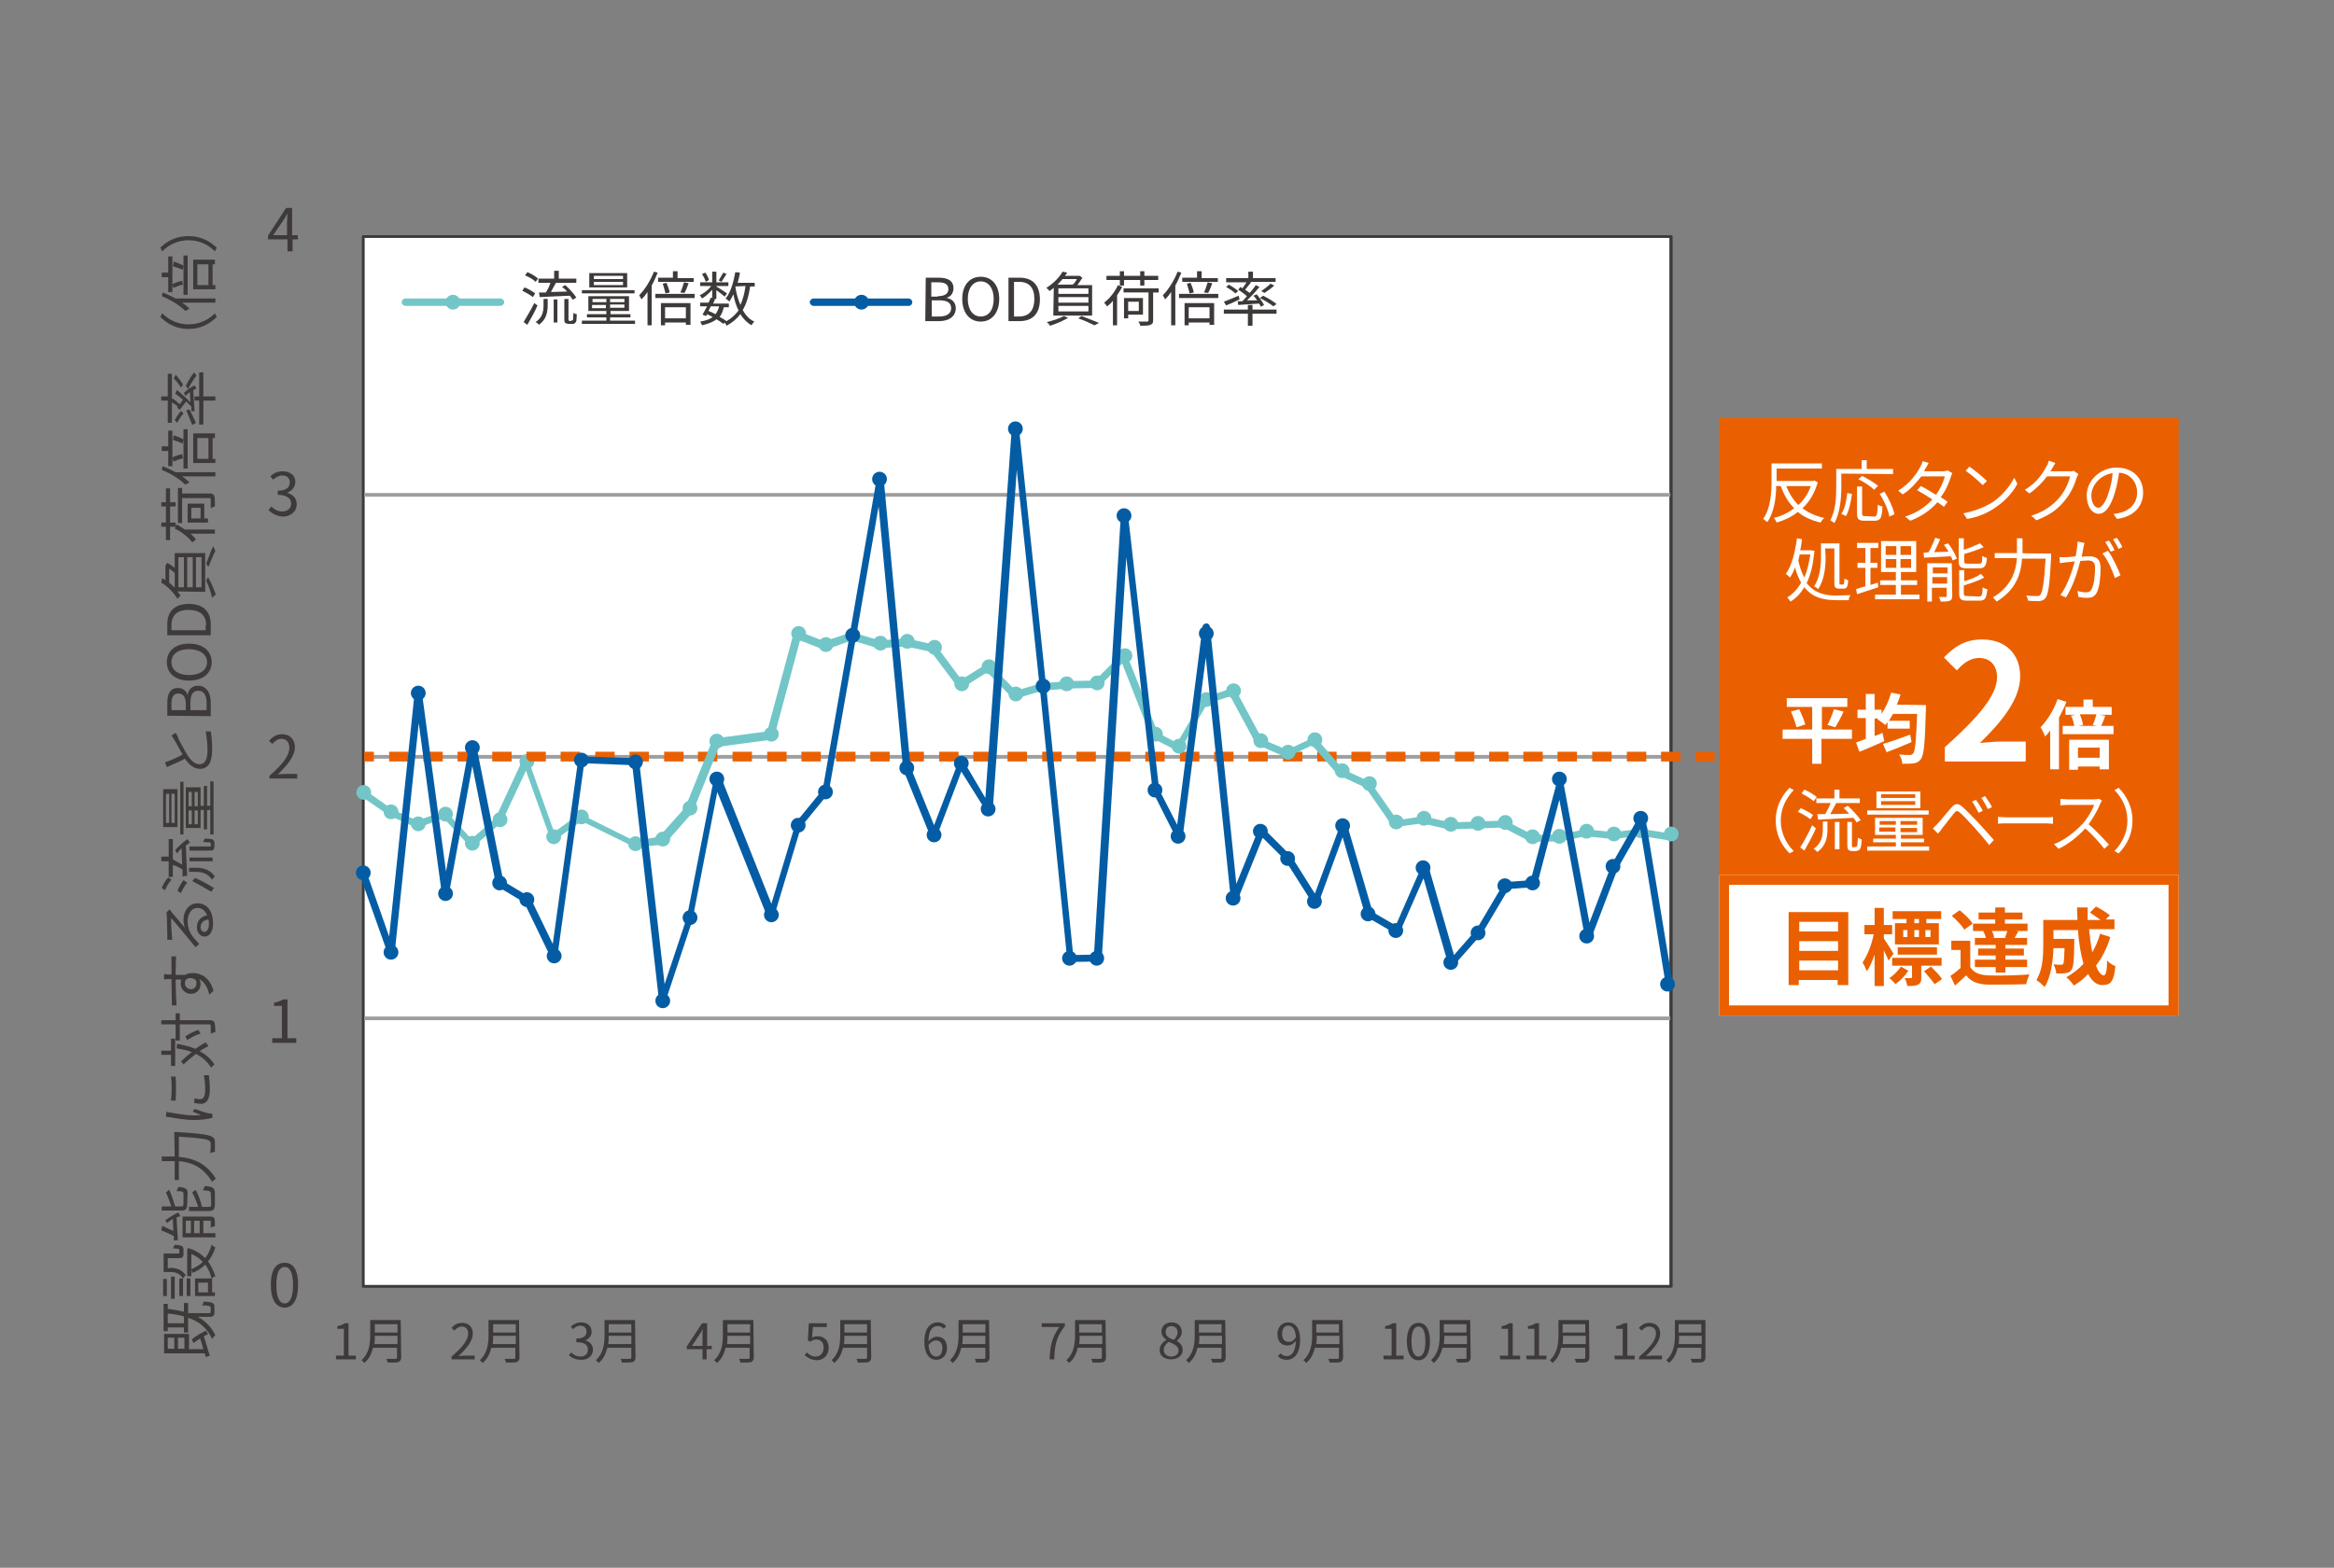 <?xml version="1.0" encoding="utf-8"?>
<!-- Generator: Adobe Illustrator 27.4.0, SVG Export Plug-In . SVG Version: 6.00 Build 0)  -->
<svg version="1.1" id="_レイヤー_1" xmlns="http://www.w3.org/2000/svg" xmlns:xlink="http://www.w3.org/1999/xlink" x="0px"
	 y="0px" viewBox="0 0 505 339.3" style="enable-background:new 0 0 505 339.3;" xml:space="preserve">
<rect x="0" y="0" width="505" height="339.3" fill="#808080" stroke="none"/>
<style type="text/css">
	.st0{fill:#EA6000;}
	.st1{fill:#FFFFFF;}
	.st2{fill:#3E3A39;}
	.st3{fill:#045DA4;}
	.st4{fill:#9E9E9F;}
	.st5{fill:#73C6C7;}
</style>
<rect x="372" y="90.5" class="st0" width="99.4" height="104.8"/>
<g>
	<path class="st1" d="M420.8,161.7c7.1-6.3,11.3-11.2,11.3-15.1c0-2.6-1.5-4.2-3.9-4.2c-1.9,0-3.5,1.2-4.8,2.7l-2.8-2.8
		c2.4-2.5,4.7-3.9,8.3-3.9c5,0,8.2,3.1,8.2,8s-3.9,9.7-8.7,14.4c1.3-0.1,3-0.3,4.2-0.3h5.7v4.3h-17.5L420.8,161.7L420.8,161.7z"/>
	<path class="st1" d="M447.1,151.9c-0.4,1.1-1,2.3-1.6,3.4v11.2h-1.9v-8.4c-0.4,0.5-0.7,0.9-1.1,1.3c-0.2-0.5-0.7-1.6-1-2
		c1.5-1.5,2.9-3.8,3.7-6.1L447.1,151.9L447.1,151.9z M457.3,157.1v1.8h-11v-1.8h2.5c-0.1-0.6-0.3-1.5-0.7-2.2l1.1-0.2h-2.3v-1.7h3.9
		v-1.6h2v1.6h4.1v1.7h-2.7l1.3,0.2c-0.3,0.9-0.6,1.7-0.9,2.2L457.3,157.1L457.3,157.1z M447.7,160.1h8.6v6.4h-2v-0.6h-4.7v0.7h-1.9
		L447.7,160.1L447.7,160.1z M449.6,161.8v2.2h4.7v-2.2H449.6z M450,154.6c0.3,0.7,0.6,1.6,0.7,2.3l-0.9,0.2h3.9l-0.9-0.2
		c0.3-0.6,0.6-1.6,0.8-2.3L450,154.6L450,154.6z"/>
	<g>
		<path class="st1" d="M400.6,159.9h-6.5v5.4h-2v-5.4h-6.4v-2h6.4V153h-5.5v-1.9h13.1v1.9h-5.5v4.9h6.5V159.9z M389.3,153.5
			c0.5,1.1,1.1,2.4,1.3,3.3l-1.9,0.6c-0.2-0.9-0.7-2.3-1.2-3.4L389.3,153.5L389.3,153.5z M395.4,156.9c0.5-0.9,1.1-2.4,1.4-3.4
			l2.1,0.5c-0.6,1.3-1.3,2.6-1.8,3.4L395.4,156.9L395.4,156.9z"/>
		<path class="st1" d="M416.7,152.6c0,0,0,0.7,0,0.9c-0.2,7.3-0.4,9.9-1.1,10.8c-0.4,0.6-0.9,0.8-1.5,0.9c-0.6,0.1-1.5,0.1-2.5,0.1
			c0-0.6-0.3-1.4-0.7-2c1,0.1,1.8,0.1,2.3,0.1c0.3,0,0.5-0.1,0.7-0.3c0.5-0.5,0.7-2.9,0.9-8.6h-5.2c-0.3,0.5-0.6,1-0.9,1.5h4.5v1.7
			h-4.8v-1.4c-0.2,0.2-0.3,0.4-0.5,0.6c-0.4-0.3-1.2-1-1.7-1.2l0.2-0.2h-0.8v3.8c0.6-0.2,1.1-0.4,1.7-0.7l0.4,1.8
			c-1.8,0.8-3.8,1.7-5.4,2.3l-0.7-2c0.6-0.2,1.3-0.5,2.1-0.8v-4.5h-1.8v-1.8h1.8v-3.4h1.9v3.4h1.5v0.9c0.9-1.3,1.6-2.9,2.1-4.6
			l2,0.4c-0.2,0.8-0.5,1.5-0.8,2.2L416.7,152.6L416.7,152.6z M413.6,160.6c-1.8,0.8-3.8,1.6-5.4,2.2l-0.8-1.8c1.5-0.4,3.7-1.2,5.9-2
			L413.6,160.6z"/>
	</g>
</g>
<g>
	<path class="st1" d="M393.3,104.4c-0.7,2.4-1.8,4.2-3.3,5.6c1.3,1,2.9,1.7,4.7,2.1c-0.3,0.2-0.6,0.7-0.8,1c-2-0.5-3.6-1.2-4.9-2.3
		c-1.4,1.1-2.9,1.8-4.6,2.3c-0.1-0.3-0.4-0.8-0.6-1c1.6-0.4,3.1-1.1,4.4-2.1c-1.3-1.3-2.2-2.9-2.9-4.8h-1c0,2.4-0.4,5.6-1.9,7.8
		c-0.2-0.2-0.7-0.5-0.9-0.7c1.6-2.3,1.8-5.6,1.8-8v-4h10.9v1.1h-9.8v2.7h8l0.2-0.1L393.3,104.4L393.3,104.4z M386.5,105.2
		c0.6,1.6,1.5,3,2.6,4.1c1.2-1.1,2.1-2.4,2.7-4.1H386.5L386.5,105.2z"/>
	<path class="st1" d="M398.4,102.5v2.8c0,2.3-0.2,5.6-1.5,7.9c-0.2-0.2-0.7-0.5-0.9-0.6c1.2-2.1,1.3-5.1,1.3-7.2v-3.9h5.5v-1.9h1.1
		v1.9h5.7v1.1L398.4,102.5L398.4,102.5z M398.4,111.2c0.8-1.1,1.1-3,1.3-4.5l1,0.2c-0.2,1.6-0.6,3.6-1.3,4.8L398.4,111.2
		L398.4,111.2z M405.5,111.8c0.6,0,0.7-0.4,0.8-2.6c0.2,0.2,0.7,0.4,1,0.4c-0.1,2.5-0.4,3.1-1.7,3.1h-2.2c-1.3,0-1.6-0.4-1.6-1.6
		v-5.8h1.1v5.8c0,0.5,0.1,0.6,0.7,0.6L405.5,111.8L405.5,111.8z M405.5,106c-0.7-0.7-2.2-1.7-3.4-2.3l0.8-0.7
		c1.2,0.6,2.7,1.5,3.5,2.2C406.2,105.2,405.5,106,405.5,106z M407.7,106.4c1,1.5,1.9,3.5,2.2,4.9l-1.1,0.5c-0.2-1.3-1.1-3.4-2.1-4.9
		L407.7,106.4z"/>
	<path class="st1" d="M422.4,102.4c-0.1,0.2-0.2,0.6-0.3,0.8c-0.4,1.3-1.1,3-2.2,4.4c0.6,0.4,1.1,0.7,1.5,1l-0.8,1.1
		c-0.4-0.3-0.8-0.6-1.4-1c-1.3,1.5-3.2,3-5.9,4l-1.1-0.9c2.6-0.8,4.5-2.2,5.9-3.7c-1.2-0.8-2.4-1.5-3.3-2l0.8-0.9
		c0.9,0.4,2.1,1.2,3.3,1.9c0.9-1.3,1.6-2.8,1.9-4h-5.1c-1,1.3-2.3,2.8-4,3.9l-1-0.8c2.6-1.6,4.1-3.8,4.8-5.2
		c0.2-0.3,0.4-0.8,0.5-1.2l1.3,0.4c-0.2,0.4-0.5,0.9-0.7,1.2c-0.1,0.2-0.2,0.4-0.3,0.6h4.1c0.4,0,0.7-0.1,1-0.2L422.4,102.4
		L422.4,102.4z"/>
	<path class="st1" d="M430.8,108.9c2.3-1.4,4.1-3.7,5-5.5l0.7,1.3c-1,1.9-2.8,3.9-5,5.3c-1.5,1-3.4,1.9-5.9,2.3l-0.8-1.2
		C427.4,110.6,429.4,109.7,430.8,108.9L430.8,108.9z M429.9,104.1l-0.9,0.9c-0.8-0.8-2.6-2.4-3.7-3.1l0.8-0.9
		C427.2,101.7,429.1,103.3,429.9,104.1z"/>
	<path class="st1" d="M449.7,102.6c-0.1,0.2-0.3,0.6-0.4,0.8c-0.4,1.5-1.3,3.5-2.7,5.1c-1.4,1.7-3.1,3-6,4.1l-1.1-1
		c2.7-0.8,4.6-2.2,6-3.8c1.2-1.4,2.1-3.3,2.4-4.7h-5c-0.9,1.2-2.2,2.6-3.8,3.7l-1-0.8c2.6-1.5,4-3.7,4.7-5.1
		c0.2-0.2,0.4-0.8,0.5-1.2l1.4,0.5c-0.2,0.4-0.5,0.9-0.7,1.2c-0.1,0.2-0.2,0.4-0.4,0.6h4.1c0.4,0,0.7,0,1-0.1L449.7,102.6
		L449.7,102.6z"/>
	<path class="st1" d="M457.3,111.2c0.5,0,0.9-0.1,1.3-0.2c1.9-0.4,3.8-1.8,3.8-4.4c0-2.2-1.4-4.1-3.9-4.3c-0.2,1.4-0.5,2.9-0.9,4.3
		c-0.9,3-2.1,4.6-3.5,4.6s-2.6-1.5-2.6-4c0-3.2,2.9-6,6.5-6s5.7,2.4,5.7,5.4s-2,5.2-5.6,5.7C458,112.4,457.3,111.2,457.3,111.2z
		 M456.3,106.4c0.4-1.2,0.7-2.6,0.8-4c-2.8,0.4-4.6,2.8-4.6,4.8c0,1.9,0.9,2.7,1.5,2.7S455.6,108.9,456.3,106.4z"/>
	<path class="st1" d="M400.4,128.8c-0.2,0.2-0.4,0.8-0.4,1.1h-2.6c-2.7,0-5.2-0.5-7-2.8c-0.8,1.3-1.8,2.4-3,3.1
		c-0.2-0.3-0.5-0.7-0.7-0.9c1.2-0.7,2.2-1.8,3-3.2c-0.5-0.9-1-2-1.3-3.3c-0.3,0.8-0.7,1.6-1.1,2.2c-0.2-0.2-0.6-0.6-0.9-0.8
		c1.3-1.8,2-4.7,2.4-7.7l1.1,0.2c-0.1,0.8-0.2,1.6-0.4,2.4h2.2l0.2,0l0.7,0.1c-0.3,2.9-0.8,5.2-1.7,7c1.7,2.2,4,2.7,6.5,2.7
		L400.4,128.8L400.4,128.8z M389.4,120c-0.1,0.4-0.2,0.9-0.3,1.3c0.3,1.5,0.8,2.8,1.3,3.7c0.6-1.4,1-3.1,1.3-5H389.4L389.4,120z
		 M395,120.5c0,2-0.2,4.9-1.6,7c-0.2-0.2-0.6-0.5-0.9-0.6c1.3-1.9,1.5-4.5,1.5-6.4v-2.9h4v8.4c0,0.4,0,0.5,0.2,0.5h0.6
		c0.2,0,0.2-0.2,0.3-1.3c0.2,0.2,0.6,0.3,0.8,0.4c-0.1,1.4-0.3,1.8-1,1.8h-0.9c-0.9,0-1.1-0.3-1.1-1.3v-7.4h-2L395,120.5L395,120.5z
		"/>
	<path class="st1" d="M406.4,127.1c-1.6,0.5-3.3,1.1-4.6,1.5l-0.2-1.1c0.5-0.2,1.2-0.4,2-0.6v-4h-1.7v-1.1h1.7v-3.2h-1.8v-1.1h4.6
		v1.1h-1.7v3.2h1.5v1.1h-1.5v3.7l1.6-0.5L406.4,127.1L406.4,127.1z M415.3,128.7v1h-9.6v-1h4.5v-2.1h-3.4v-1h3.4v-1.8H407v-6.7h7.6
		v6.7h-3.3v1.8h3.5v1h-3.5v2.1H415.3z M408,120.1h2.3v-1.9H408V120.1z M408,122.9h2.3V121H408V122.9z M413.5,118.2h-2.3v1.9h2.3
		V118.2z M413.5,121h-2.3v1.9h2.3V121z"/>
	<path class="st1" d="M421.5,117.6c0.8,1,1.6,2.4,1.9,3.3l-0.9,0.4c-0.1-0.2-0.2-0.6-0.4-0.9c-2.1,0.1-4.2,0.2-5.8,0.3l-0.1-1.1
		c0.3,0,0.7,0,1.1-0.1c0.5-0.9,1.1-2.2,1.4-3.1l1.1,0.3c-0.4,0.9-0.9,2-1.3,2.8l3.1-0.1c-0.3-0.5-0.7-1.1-1-1.5L421.5,117.6
		L421.5,117.6z M422.4,128.9c0,0.6-0.1,0.9-0.5,1.1c-0.4,0.2-1.1,0.2-2,0.2c-0.1-0.3-0.2-0.7-0.4-1c0.7,0,1.3,0,1.5,0
		c0.2,0,0.2,0,0.2-0.2v-1.8h-3.2v3h-1v-8.3h5.3L422.4,128.9L422.4,128.9z M418.2,122.8v1.3h3.2v-1.3H418.2z M421.3,126.3v-1.4h-3.2
		v1.4H421.3z M425.6,123c-1.4,0-1.8-0.3-1.8-1.6v-4.9h1.1v2.5c1.3-0.4,2.6-1,3.5-1.4l0.8,0.8c-1.2,0.6-2.8,1.1-4.2,1.5v1.5
		c0,0.5,0.1,0.6,0.8,0.6h2.4c0.6,0,0.7-0.2,0.7-1.7c0.2,0.2,0.7,0.4,1,0.4c-0.1,1.8-0.5,2.3-1.7,2.3L425.6,123L425.6,123z
		 M428.2,129.1c0.6,0,0.7-0.3,0.8-2c0.2,0.2,0.7,0.4,1,0.4c-0.2,2-0.5,2.5-1.7,2.5h-2.6c-1.4,0-1.8-0.3-1.8-1.6v-5h1.1v2.4
		c1.4-0.4,2.8-1,3.6-1.6l0.7,0.8c-1.2,0.7-2.8,1.2-4.4,1.7v1.7c0,0.5,0.1,0.6,0.8,0.6L428.2,129.1L428.2,129.1z"/>
	<path class="st1" d="M443.8,119.8c0,0,0,0.4,0,0.6c-0.3,6.1-0.6,8.4-1.3,9.1c-0.3,0.4-0.7,0.5-1.3,0.6c-0.5,0-1.5,0-2.4-0.1
		c0-0.3-0.2-0.8-0.4-1.1c1,0.1,2,0.1,2.3,0.1c0.3,0,0.5,0,0.7-0.2c0.5-0.5,0.9-2.6,1.2-7.9h-5.1c-0.2,3.1-1.2,6.7-5.5,9.3
		c-0.2-0.3-0.6-0.7-0.8-0.9c4-2.4,5-5.7,5.2-8.5h-4.8v-1.1h4.8v-3.2h1.2v3.2C437.6,119.8,443.8,119.8,443.8,119.8z"/>
	<path class="st1" d="M451,117.5c-0.1,0.3-0.1,0.6-0.2,0.9c-0.1,0.4-0.2,1.3-0.4,2.1c0.7-0.1,1.3-0.1,1.7-0.1c1.3,0,2.4,0.5,2.4,2.5
		c0,1.8-0.2,4.1-0.8,5.3c-0.5,1-1.2,1.2-2.2,1.2c-0.6,0-1.3-0.1-1.8-0.2l-0.2-1.3c0.6,0.2,1.4,0.3,1.8,0.3c0.5,0,1-0.1,1.3-0.8
		c0.5-1,0.7-2.9,0.7-4.5c0-1.3-0.6-1.6-1.6-1.6c-0.4,0-0.9,0.1-1.6,0.1c-0.5,2.1-1.5,5.4-3.1,7.9l-1.2-0.5c1.5-2,2.6-5.3,3.1-7.3
		c-0.8,0.1-1.5,0.2-1.9,0.2c-0.4,0.1-1,0.1-1.3,0.2l-0.1-1.3c0.5,0,0.8,0,1.3,0c0.5,0,1.3-0.1,2.2-0.2c0.2-1.1,0.4-2.2,0.4-3.2
		L451,117.5L451,117.5z M456.1,119.2c0.9,1.2,2.2,3.9,2.7,5.3l-1.2,0.6c-0.5-1.5-1.6-4.1-2.7-5.3L456.1,119.2L456.1,119.2z
		 M456.7,119.4c-0.3-0.6-0.8-1.5-1.2-2.1l0.8-0.3c0.4,0.5,0.9,1.4,1.2,2.1L456.7,119.4L456.7,119.4z M458.4,118.8
		c-0.3-0.6-0.8-1.5-1.2-2.1l0.8-0.3c0.4,0.5,1,1.5,1.2,2L458.4,118.8L458.4,118.8z"/>
</g>
<g>
	<path class="st1" d="M384.2,177.6c0-2.9,1.2-5.3,3-7.1l0.9,0.5c-1.7,1.8-2.8,4-2.8,6.6s1.1,4.9,2.8,6.6l-0.9,0.5
		C385.4,182.9,384.2,180.5,384.2,177.6z"/>
	<path class="st1" d="M391.7,177.3c-0.6-0.5-1.8-1.2-2.7-1.6l0.6-0.8c0.9,0.4,2.1,1,2.7,1.5L391.7,177.3L391.7,177.3z M392.9,179.3
		c-0.7,1.6-1.7,3.4-2.5,4.8l-0.9-0.7c0.8-1.2,1.8-3.1,2.6-4.8L392.9,179.3L392.9,179.3z M392.4,173.4c-0.5-0.5-1.7-1.2-2.6-1.7
		l0.6-0.8c1,0.4,2.1,1.1,2.7,1.6L392.4,173.4L392.4,173.4z M394.4,177.8h1v1.6c0,1.6-0.2,3.6-2.2,5c-0.2-0.2-0.5-0.6-0.8-0.7
		c1.8-1.2,2-2.9,2-4.3V177.8L394.4,177.8z M393.2,176.2c0.5,0,1.1,0,1.7,0c0.4-0.7,0.9-1.6,1.2-2.4h-3.1v-1h3.9v-1.9h1.1v1.9h4.4v1
		h-5.1c-0.4,0.8-0.9,1.6-1.3,2.4c1.3,0,2.7-0.1,4.1-0.1c-0.4-0.4-0.8-0.9-1.2-1.2l0.9-0.5c1,0.9,2.2,2.2,2.8,3.1l-0.9,0.5
		c-0.2-0.3-0.4-0.7-0.7-1c-2.7,0.1-5.6,0.3-7.6,0.4L393.2,176.2L393.2,176.2z M397,177.9h1v5.9h-1V177.9z M401.4,183.3
		c0.1,0,0.2,0,0.3-0.1c0.1,0,0.1-0.2,0.2-0.4c0-0.2,0-0.8,0.1-1.5c0.2,0.1,0.5,0.3,0.8,0.4c0,0.7-0.1,1.4-0.2,1.7
		c-0.1,0.3-0.2,0.5-0.4,0.6c-0.2,0.1-0.5,0.2-0.7,0.2h-0.7c-0.3,0-0.6-0.1-0.8-0.2c-0.2-0.2-0.3-0.4-0.3-1.3v-4.8h1v4.9
		c0,0.3,0,0.4,0.1,0.5c0.1,0.1,0.2,0.1,0.2,0.1L401.4,183.3L401.4,183.3z"/>
	<path class="st1" d="M417.4,183.2v0.9H404v-0.9h6.2v-0.9h-4.9v-0.8h4.9v-0.8h-4.5V177h10.3v3.7h-4.7v0.8h5v0.8h-5v0.9H417.4
		L417.4,183.2z M417.3,176.3H404v-0.9h13.3V176.3z M415.5,174.9h-9.5v-3.6h9.5V174.9z M406.7,178.5h3.5v-0.8h-3.5V178.5z M410.1,180
		v-0.9h-3.5v0.9H410.1z M414.4,171.9H407v0.8h7.4V171.9z M414.4,173.4H407v0.8h7.4V173.4z M414.8,177.7h-3.6v0.8h3.6V177.7z
		 M414.8,179.2h-3.6v0.9h3.6V179.2z"/>
	<path class="st1" d="M419.2,178.3c0.7-0.7,2-2.4,3-3.5c0.8-0.9,1.4-1.1,2.5-0.1c0.9,0.8,2.1,2.1,3.1,3.1c1,1.1,2.5,2.7,3.6,4
		l-1,1.1c-1-1.3-2.4-2.9-3.4-4c-1-1.1-2.3-2.5-2.9-3c-0.6-0.5-0.8-0.5-1.3,0.1c-0.7,0.9-2,2.5-2.6,3.3c-0.3,0.4-0.6,0.9-0.9,1.1
		l-1.1-1.1C418.5,179,418.8,178.7,419.2,178.3L419.2,178.3z M429,175.5l-0.9,0.4c-0.4-0.8-0.9-1.7-1.4-2.4l0.8-0.4
		C428,173.7,428.7,174.8,429,175.5L429,175.5z M431,174.7l-0.9,0.4c-0.4-0.8-0.9-1.7-1.4-2.4l0.8-0.4
		C429.9,172.9,430.7,174,431,174.7L431,174.7z"/>
	<path class="st1" d="M432.3,176.8c0.5,0,1.2,0.1,2.1,0.1h8.2c0.8,0,1.3,0,1.6-0.1v1.5c-0.3,0-0.9-0.1-1.6-0.1h-8.2
		c-0.8,0-1.6,0-2.1,0.1V176.8z"/>
	<path class="st1" d="M454.8,173.3c-0.1,0.1-0.3,0.4-0.4,0.7c-0.5,1.3-1.5,3-2.5,4.4c1.6,1.3,3.4,3.3,4.4,4.4l-1,0.9
		c-1-1.3-2.6-3.1-4.1-4.4c-1.6,1.7-3.6,3.4-5.8,4.4l-1-1c2.4-0.9,4.6-2.7,6.2-4.4c1-1.1,2.1-2.9,2.5-4.1h-5.8
		c-0.5,0-1.3,0.1-1.5,0.1v-1.4c0.2,0,1.1,0.1,1.5,0.1h5.8c0.5,0,0.9-0.1,1.1-0.1L454.8,173.3L454.8,173.3z"/>
	<path class="st1" d="M461.4,177.6c0,2.9-1.2,5.3-3,7.1l-0.9-0.5c1.7-1.8,2.8-4,2.8-6.6s-1.1-4.9-2.8-6.6l0.9-0.5
		C460.2,172.3,461.4,174.7,461.4,177.6z"/>
</g>
<g>
	<g>
		<rect x="372" y="189.4" class="st1" width="99.4" height="30.4"/>
		<path class="st0" d="M469.2,191.5v26.1h-95.1v-26.1H469.2 M471.4,189.4H372v30.4h99.4V189.4L471.4,189.4z"/>
	</g>
	<g>
		<path class="st0" d="M399.9,197.4v15.8h-2.3v-1.1h-8.4v1.1h-2.2v-15.8H399.9z M389.3,199.5v2.1h8.4v-2.1H389.3z M389.3,203.7v2.1
			h8.4v-2.1H389.3z M397.7,210v-2.1h-8.4v2.1H397.7z"/>
		<path class="st0" d="M408.6,207.9c-0.2-0.6-0.6-1.4-1-2.2v7.7h-2v-6.8c-0.5,1.4-1,2.7-1.7,3.6c-0.2-0.6-0.6-1.4-0.9-1.9
			c1-1.4,2-3.9,2.4-6.1h-2v-2h2.2v-3.7h2v3.7h1.8v2h-1.8v0.9c0.5,0.7,1.8,2.8,2.1,3.3L408.6,207.9L408.6,207.9z M412.9,210.1
			c-0.7,1.1-1.8,2.2-2.8,2.9c-0.3-0.4-0.9-1-1.3-1.3c0.9-0.6,1.9-1.6,2.5-2.5L412.9,210.1L412.9,210.1z M415.7,209v2.5
			c0,0.9-0.1,1.3-0.7,1.6c-0.6,0.3-1.3,0.3-2.3,0.3c-0.1-0.5-0.3-1.2-0.6-1.7c0.6,0,1.2,0,1.3,0c0.2,0,0.3-0.1,0.3-0.2V209h-4.3
			v-1.7h10.7v1.7L415.7,209L415.7,209z M412.5,198.9h-3v-1.7H420v1.7h-3.2v0.9h2.7v4.6H410v-4.6h2.5L412.5,198.9L412.5,198.9z
			 M410.6,206.6V205h8.5v1.6H410.6z M411.8,202.8h0.9v-1.5h-0.9V202.8z M414.2,201.3v1.5h1v-1.5H414.2z M415.2,198.9h-1v0.9h1V198.9
			z M417.8,209.2c0.8,0.8,1.9,1.9,2.4,2.7l-1.6,1.1c-0.5-0.7-1.5-1.9-2.3-2.8L417.8,209.2z M417.7,201.3h-1.1v1.5h1.1V201.3z"/>
		<path class="st0" d="M426.3,209.3c0.7,1.2,2,1.7,3.8,1.8c2.2,0.1,6.5,0,9-0.2c-0.2,0.5-0.6,1.5-0.7,2.1c-2.2,0.1-6.1,0.1-8.3,0.1
			c-2.2-0.1-3.6-0.6-4.7-2c-0.7,0.7-1.5,1.4-2.4,2.2l-1-2.1c0.7-0.4,1.5-1.1,2.2-1.7v-3.9h-2v-2h4.1V209.3z M425,201.2
			c-0.5-0.9-1.7-2.1-2.7-3l1.7-1.2c1,0.8,2.3,2,2.8,2.9L425,201.2L425,201.2z M429.3,201.5h-2.4v-1.6h4.8V199h-3.6v-1.5h3.6v-1.1
			h2.1v1.1h3.8v1.5h-3.8v0.9h4.9v1.6h-2.5l0.5,0.1c-0.3,0.5-0.6,1-0.8,1.4h2.7v1.5h-4.7v0.8h4v1.5h-4v0.9h4.7v1.6h-4.7v1.2h-2.1
			v-1.2h-4.5v-1.6h4.5v-0.9h-3.8v-1.5h3.8v-0.8h-4.5V203h2.4c-0.1-0.4-0.3-1-0.6-1.4L429.3,201.5L429.3,201.5z M433.8,202.9
			c0.2-0.4,0.4-0.9,0.5-1.4h-3.3c0.2,0.4,0.4,1,0.5,1.4l-0.5,0.1h3.2L433.8,202.9L433.8,202.9z"/>
		<path class="st0" d="M456.6,202.8c-0.7,2.4-1.8,4.5-3.1,6.2c0.5,1.3,1.1,2.1,1.7,2.1c0.4,0,0.7-0.9,0.7-3.2c0.5,0.5,1.2,1,1.8,1.2
			c-0.3,3.4-1.1,4.1-2.8,4.1c-1.3,0-2.3-0.9-3.1-2.4c-0.9,1-1.9,1.8-3.1,2.5c-0.3-0.5-1.1-1.4-1.6-1.8c1.4-0.8,2.7-1.8,3.7-2.9
			c-0.6-2.1-1-4.6-1.2-7.3h-5.3v1.9h4.5c0,0,0,0.6,0,0.8c0,3.8-0.2,5.4-0.6,5.9c-0.3,0.5-0.7,0.6-1.2,0.7c-0.5,0.1-1.2,0.1-2.1,0.1
			c0-0.6-0.3-1.5-0.6-2c0.7,0.1,1.3,0.1,1.6,0.1c0.2,0,0.4,0,0.5-0.2c0.2-0.2,0.2-1.1,0.3-3.4h-2.4c-0.1,2.6-0.5,6.2-1.9,8.4
			c-0.4-0.4-1.3-1.2-1.8-1.5c1.4-2.2,1.5-5.3,1.5-7.7v-5.3h7.4c0-0.9-0.1-1.8-0.1-2.7h2.3c0,0.9,0,1.8,0,2.7h2.8
			c-0.7-0.5-1.6-1.1-2.3-1.6l1.3-1.3c1,0.5,2.3,1.3,3,1.9l-0.9,0.9h1.9v2.1H452c0.2,1.8,0.4,3.5,0.7,5c0.7-1.2,1.3-2.6,1.7-4
			L456.6,202.8L456.6,202.8z"/>
	</g>
</g>
<g>
	<rect x="78.6" y="51.2" class="st1" width="283" height="227.2"/>
	<path class="st2" d="M361.6,278.7H78.6c-0.2,0-0.3-0.1-0.3-0.3V51.2c0-0.2,0.1-0.3,0.3-0.3h283c0.2,0,0.3,0.1,0.3,0.3v227.2
		C361.9,278.6,361.8,278.7,361.6,278.7L361.6,278.7z M78.9,278.1h282.3V51.5H78.9V278.1L78.9,278.1z"/>
</g>
<g>
	<path class="st2" d="M200.3,60.1h2.8c1.9,0,3.2,0.6,3.2,2.3c0,0.9-0.5,1.8-1.4,2v0.1c1.1,0.2,1.9,1,1.9,2.2c0,1.8-1.5,2.8-3.6,2.8
		h-3L200.3,60.1L200.3,60.1z M202.9,64.1c1.6,0,2.3-0.6,2.3-1.5c0-1.1-0.8-1.5-2.2-1.5h-1.5v3.1H202.9L202.9,64.1z M203.2,68.5
		c1.6,0,2.6-0.6,2.6-1.8c0-1.2-0.9-1.7-2.6-1.7h-1.6v3.5H203.2z"/>
	<path class="st2" d="M208.2,64.7c0-3,1.6-4.8,4-4.8s4,1.8,4,4.8s-1.6,4.9-4,4.9S208.2,67.7,208.2,64.7z M215,64.7
		c0-2.3-1.1-3.8-2.8-3.8s-2.8,1.5-2.8,3.8s1.1,3.8,2.8,3.8S215,67.1,215,64.7z"/>
	<path class="st2" d="M218.2,60.1h2.4c2.9,0,4.4,1.7,4.4,4.7c0,3-1.5,4.7-4.4,4.7h-2.4V60.1z M220.5,68.5c2.2,0,3.3-1.4,3.3-3.8
		s-1.1-3.7-3.3-3.7h-1.1v7.5H220.5z"/>
	<path class="st2" d="M228,62.3c-0.3,0.2-0.6,0.5-0.9,0.7c-0.1-0.2-0.5-0.5-0.7-0.7c1.6-1,2.9-2.4,3.5-3.5l1,0.2
		c-0.1,0.2-0.3,0.5-0.5,0.7h3.1l0.1,0l0.6,0.4c-0.3,0.5-0.7,1.1-1.1,1.6h3.2v6.6h-8.4L228,62.3L228,62.3z M231.1,68.8
		c-1,0.6-2.6,1.3-3.9,1.7c-0.1-0.2-0.5-0.6-0.7-0.8c1.3-0.3,2.8-0.8,3.7-1.3L231.1,68.8L231.1,68.8z M229.9,60.4
		c-0.3,0.4-0.7,0.8-1.1,1.2h3.3c0.4-0.3,0.7-0.8,0.9-1.2H229.9L229.9,60.4z M235.5,62.4H229v1.2h6.5
		C235.5,63.6,235.5,62.4,235.5,62.4z M235.5,64.3H229v1.2h6.5V64.3z M235.5,66.2H229v1.2h6.5V66.2z M234,68.4
		c1.4,0.5,2.8,1.1,3.8,1.5l-1,0.5c-0.8-0.4-2.1-1-3.5-1.5L234,68.4z"/>
	<path class="st2" d="M242.8,62.1c-0.3,0.6-0.7,1.2-1.1,1.8v6.5h-0.9v-5.3c-0.4,0.5-0.8,0.9-1.3,1.2c-0.1-0.2-0.4-0.6-0.6-0.8
		c1.2-0.9,2.3-2.3,3-3.8L242.8,62.1L242.8,62.1z M242.3,60.6h-2.9v-0.9h2.9v-1h0.9v1h3.5v-1h0.9v1h3v0.9h-3v1.2h-0.9v-1.2h-3.5v1.2
		h-0.9V60.6z M250.7,63.3h-1.2v6c0,0.6-0.1,0.8-0.6,1c-0.4,0.2-1.1,0.2-2.2,0.2c0-0.3-0.2-0.6-0.4-0.9c0.9,0,1.7,0,1.9,0
		c0.2,0,0.3-0.1,0.3-0.3v-6h-5.4v-0.9h7.6L250.7,63.3L250.7,63.3z M244.1,68.1v0.8h-0.9v-4.4h4.1v3.6H244.1z M244.1,65.3v2h2.3v-2
		H244.1z"/>
	<path class="st2" d="M255.6,59c-0.4,1-0.8,1.9-1.3,2.8v8.6h-0.9v-7.2c-0.4,0.6-0.8,1.1-1.3,1.6c-0.1-0.2-0.4-0.7-0.5-0.9
		c1.2-1.2,2.4-3.1,3.2-5.1L255.6,59L255.6,59z M263.6,63.6v0.9h-8.5v-0.9H263.6z M259,60.2v-1.5h1v1.5h3.5V61h-7.7v-0.9H259z
		 M256.3,65.6h6.4v4.7h-1v-0.5h-4.5v0.6h-0.9L256.3,65.6L256.3,65.6z M257.4,63.5c-0.1-0.5-0.4-1.4-0.6-2.1l0.8-0.2
		c0.3,0.7,0.6,1.5,0.7,2.1L257.4,63.5L257.4,63.5z M257.2,66.5v2.4h4.5v-2.4H257.2z M260.5,63.3c0.3-0.6,0.6-1.5,0.8-2.2l1,0.2
		c-0.3,0.8-0.6,1.6-0.9,2.1L260.5,63.3L260.5,63.3z"/>
	<path class="st2" d="M268.2,64.8c-1,0.5-2.1,1-2.9,1.3l-0.5-0.8c0.8-0.3,2-0.8,3.2-1.3L268.2,64.8L268.2,64.8z M271,67h5.2v0.9H271
		v2.6h-1v-2.6h-5.2V67h5.2v-1h1V67z M268.8,62.4c0.3-0.4,0.7-0.9,0.9-1.3h-4.4v-0.9h4.8v-1.4h1v1.4h4.9V61h-5.6l0.3,0.1
		c-0.4,0.5-0.9,1.1-1.3,1.6c0.4,0.3,0.7,0.5,1,0.7c0.5-0.6,1-1.2,1.3-1.7l0.8,0.4c-0.8,1-1.8,2.1-2.7,2.9L272,65
		c-0.2-0.3-0.5-0.7-0.8-1l0.7-0.3c0.6,0.7,1.3,1.7,1.6,2.3l-0.7,0.4c-0.1-0.2-0.2-0.5-0.4-0.7c-1.6,0.1-3.2,0.2-4.5,0.3l-0.1-0.8
		c0.3,0,0.6,0,1,0c0.3-0.3,0.7-0.7,1-1.1c-0.5-0.4-1.2-1-1.9-1.4l0.5-0.6L268.8,62.4L268.8,62.4z M267.3,63.5c-0.4-0.4-1.3-1-2-1.4
		l0.6-0.5c0.7,0.4,1.6,1,2,1.4L267.3,63.5z M275.5,66.3c-0.6-0.5-1.9-1.3-2.9-1.8l0.7-0.5c1,0.5,2.2,1.2,2.9,1.8L275.5,66.3
		L275.5,66.3z M275.7,61.8c-0.6,0.6-1.5,1.2-2.1,1.6l-0.7-0.4c0.6-0.4,1.5-1.1,2-1.6C274.9,61.4,275.7,61.8,275.7,61.8z"/>
</g>
<g>
	<path class="st2" d="M115.3,64.3c-0.5-0.4-1.5-1-2.3-1.4l0.5-0.7c0.8,0.3,1.8,0.9,2.3,1.3L115.3,64.3L115.3,64.3z M116.3,66.1
		c-0.6,1.4-1.5,3-2.2,4.2l-0.8-0.6c0.6-1,1.6-2.7,2.3-4.1L116.3,66.1L116.3,66.1z M115.9,61c-0.5-0.5-1.5-1.1-2.3-1.4l0.5-0.7
		c0.8,0.3,1.8,0.9,2.3,1.4L115.9,61z M117.6,64.7h0.9v1.3c0,1.4-0.2,3.1-1.9,4.3c-0.1-0.2-0.5-0.5-0.7-0.6c1.6-1.1,1.7-2.5,1.7-3.7
		V64.7z M116.6,63.3c0.4,0,0.9,0,1.5,0c0.4-0.6,0.8-1.4,1-2.1h-2.6v-0.9h3.4v-1.7h1v1.7h3.8v0.9h-4.4c-0.4,0.7-0.8,1.4-1.1,2
		c1.1,0,2.3-0.1,3.5-0.1c-0.3-0.4-0.7-0.7-1.1-1l0.7-0.4c0.9,0.8,1.9,1.9,2.4,2.7l-0.8,0.5c-0.1-0.3-0.4-0.6-0.6-0.9
		c-2.3,0.1-4.8,0.2-6.5,0.3L116.6,63.3L116.6,63.3z M119.8,64.8h0.8v5h-0.8V64.8z M123.6,69.4c0.1,0,0.2,0,0.3-0.1
		c0.1,0,0.1-0.1,0.1-0.3c0-0.2,0-0.7,0.1-1.3c0.1,0.1,0.4,0.3,0.7,0.3c0,0.6-0.1,1.2-0.1,1.5c-0.1,0.2-0.2,0.4-0.4,0.5
		c-0.1,0.1-0.4,0.1-0.6,0.1H123c-0.2,0-0.5-0.1-0.7-0.2c-0.2-0.2-0.2-0.4-0.2-1.1v-4.1h0.9V69c0,0.2,0,0.4,0.1,0.4
		c0.1,0,0.1,0.1,0.2,0.1L123.6,69.4L123.6,69.4z"/>
	<path class="st2" d="M137.4,69.4v0.7h-11.5v-0.7h5.3v-0.7h-4.2V68h4.2v-0.7h-3.9v-3.2h8.8v3.2h-4V68h4.3v0.7H132v0.7H137.4
		L137.4,69.4z M137.3,63.5h-11.4v-0.7h11.4V63.5z M135.7,62.2h-8.2v-3.1h8.2V62.2z M128.2,65.4h3v-0.7h-3V65.4z M131.1,66.7v-0.7h-3
		v0.7H131.1z M134.8,59.7h-6.3v0.7h6.3V59.7z M134.8,61h-6.3v0.7h6.3V61z M135.1,64.7H132v0.7h3.1V64.7z M135.1,65.9H132v0.7h3.1
		V65.9z"/>
	<path class="st2" d="M142.3,59c-0.4,1-0.8,1.9-1.3,2.8v8.6h-0.9v-7.2c-0.4,0.6-0.8,1.1-1.3,1.6c-0.1-0.2-0.4-0.7-0.5-0.9
		c1.2-1.2,2.4-3.1,3.2-5.1L142.3,59L142.3,59z M150.3,63.6v0.9h-8.5v-0.9H150.3z M145.6,60.2v-1.5h1v1.5h3.5V61h-7.7v-0.9H145.6z
		 M143,65.6h6.4v4.7h-1v-0.5h-4.5v0.6H143L143,65.6L143,65.6z M144,63.5c-0.1-0.5-0.4-1.4-0.6-2.1l0.8-0.2c0.3,0.7,0.6,1.5,0.7,2.1
		L144,63.5L144,63.5z M143.9,66.5v2.4h4.5v-2.4H143.9z M147.2,63.3c0.3-0.6,0.6-1.5,0.8-2.2l1,0.2c-0.3,0.8-0.6,1.6-0.9,2.1
		L147.2,63.3L147.2,63.3z"/>
	<path class="st2" d="M162.3,62c-0.3,2.1-0.8,3.8-1.6,5.1c0.6,1.1,1.4,2,2.5,2.5c-0.2,0.2-0.5,0.6-0.6,0.8c-1-0.6-1.8-1.4-2.4-2.4
		c-0.8,1-1.7,1.8-3,2.5c-0.1-0.2-0.2-0.4-0.4-0.7l-0.3,0.3c-0.4-0.3-0.9-0.7-1.5-1c-0.7,0.6-1.8,1-3.1,1.3c-0.1-0.3-0.3-0.6-0.4-0.8
		c1.2-0.2,2.1-0.5,2.7-1c-0.4-0.2-0.8-0.4-1.2-0.6l-0.2,0.4l-0.8-0.3c0.3-0.5,0.6-1.1,1-1.8h-1.5v-0.8h1.8c0.2-0.4,0.4-0.8,0.5-1.1
		l0.3,0.1v-1.8c-0.6,0.7-1.5,1.5-2.2,1.9c-0.1-0.2-0.4-0.6-0.5-0.7c0.9-0.4,1.9-1.2,2.5-2h-2.4v-0.8h2.6v-2.3h0.9v2.3h2.6v0.8h-2.6
		v0.1c0.5,0.3,1.9,1.2,2.3,1.5l-0.5,0.7c-0.3-0.3-1.1-0.9-1.8-1.4v1.9h-0.5l0.2,0.1c-0.1,0.3-0.3,0.6-0.4,0.9h3.4v0.8h-1.1
		c-0.2,0.9-0.5,1.6-0.9,2.1c0.6,0.3,1.1,0.6,1.5,0.9c1.1-0.6,1.9-1.4,2.6-2.3c-0.5-1-0.9-2.2-1.1-3.5c-0.3,0.6-0.6,1.1-0.9,1.6
		c-0.1-0.2-0.5-0.5-0.8-0.7c1.1-1.3,1.7-3.5,2.1-5.7l1,0.1c-0.1,0.8-0.3,1.5-0.5,2.2h3.7V62L162.3,62L162.3,62z M152.7,61
		c-0.1-0.5-0.5-1.2-0.8-1.7l0.7-0.3c0.4,0.5,0.7,1.2,0.8,1.6L152.7,61L152.7,61z M153.8,66.3c-0.2,0.4-0.4,0.7-0.5,1
		c0.5,0.2,1,0.4,1.5,0.7c0.4-0.5,0.6-1,0.8-1.7L153.8,66.3L153.8,66.3z M157.2,59.3c-0.4,0.6-0.8,1.2-1.1,1.7l-0.6-0.3
		c0.3-0.5,0.7-1.2,1-1.7L157.2,59.3L157.2,59.3z M159.1,62c0.2,1.5,0.6,2.8,1.1,4c0.5-1.1,0.9-2.5,1.1-4.1L159.1,62L159.1,62
		L159.1,62z"/>
</g>
<path class="st3" d="M196.6,66.2h-20.6c-0.4,0-0.8-0.4-0.8-0.8s0.4-0.8,0.8-0.8h20.6c0.4,0,0.8,0.4,0.8,0.8S197.1,66.2,196.6,66.2z"
	/>
<g>
	<path class="st2" d="M72.6,293.4h1.8v-5.8H73v-0.6c0.7-0.1,1.2-0.3,1.6-0.6h0.8v7H77v0.8h-4.3V293.4L72.6,293.4z"/>
	<path class="st2" d="M86.8,293.8c0,0.5-0.2,0.8-0.6,1c-0.4,0.1-1.1,0.1-2.3,0.1c-0.1-0.2-0.2-0.6-0.3-0.8c0.9,0,1.8,0,2,0
		c0.2,0,0.3-0.1,0.3-0.3v-2.1h-5.2c-0.3,1.2-0.8,2.4-1.9,3.3c-0.1-0.2-0.4-0.5-0.6-0.6c1.7-1.5,1.9-3.7,1.9-5.4v-3.3h6.6L86.8,293.8
		L86.8,293.8z M86,290.9v-1.8h-4.9c0,0.5,0,1.2-0.1,1.8H86z M81.1,286.6v1.8H86v-1.8H81.1z"/>
</g>
<g>
	<path class="st2" d="M97.7,293.6c2.5-2.1,3.6-3.7,3.6-5c0-0.9-0.5-1.5-1.4-1.5c-0.6,0-1.2,0.4-1.6,0.9l-0.6-0.6
		c0.6-0.7,1.3-1.1,2.3-1.1c1.4,0,2.3,0.9,2.3,2.3c0,1.6-1.2,3.1-3.1,4.9c0.4,0,0.9-0.1,1.3-0.1h2.2v0.8h-5L97.7,293.6L97.7,293.6z"
		/>
	<path class="st2" d="M112.4,293.8c0,0.5-0.2,0.8-0.6,1c-0.4,0.1-1.1,0.1-2.3,0.1c-0.1-0.2-0.2-0.6-0.3-0.8c0.9,0,1.8,0,2,0
		c0.2,0,0.3-0.1,0.3-0.3v-2.1h-5.2c-0.3,1.2-0.8,2.4-1.9,3.3c-0.1-0.2-0.4-0.5-0.6-0.6c1.7-1.5,1.9-3.7,1.9-5.4v-3.3h6.6
		L112.4,293.8L112.4,293.8z M111.6,290.9v-1.8h-4.9c0,0.5,0,1.2-0.1,1.8H111.6z M106.7,286.6v1.8h4.9v-1.8H106.7z"/>
</g>
<g>
	<path class="st2" d="M123.1,293.3l0.5-0.6c0.5,0.5,1.1,0.9,2,0.9c0.9,0,1.6-0.5,1.6-1.5s-0.6-1.6-2.5-1.6v-0.8
		c1.6,0,2.2-0.6,2.2-1.5c0-0.8-0.5-1.2-1.3-1.3c-0.6,0-1.2,0.3-1.6,0.8l-0.5-0.6c0.6-0.5,1.3-0.9,2.2-0.9c1.3,0,2.3,0.7,2.3,2
		c0,1-0.6,1.6-1.4,1.9v0c0.9,0.2,1.7,0.9,1.7,2c0,1.4-1.1,2.2-2.5,2.2C124.4,294.3,123.6,293.8,123.1,293.3L123.1,293.3z"/>
	<path class="st2" d="M137.5,293.8c0,0.5-0.2,0.8-0.6,1c-0.4,0.1-1.1,0.1-2.3,0.1c-0.1-0.2-0.2-0.6-0.3-0.8c0.9,0,1.8,0,2,0
		c0.2,0,0.3-0.1,0.3-0.3v-2.1h-5.2c-0.3,1.2-0.8,2.4-1.9,3.3c-0.1-0.2-0.4-0.5-0.6-0.6c1.7-1.5,1.9-3.7,1.9-5.4v-3.3h6.6
		L137.5,293.8L137.5,293.8z M136.6,290.9v-1.8h-4.9c0,0.5,0,1.2-0.1,1.8H136.6z M131.7,286.6v1.8h4.9v-1.8H131.7z"/>
</g>
<g>
	<path class="st2" d="M153.9,292h-1v2.2h-0.9V292h-3.4v-0.6l3.3-5h1.1v4.9h1V292z M152,291.3v-2.4c0-0.4,0-1,0.1-1.4h0
		c-0.2,0.4-0.4,0.8-0.6,1.1l-1.8,2.7H152L152,291.3z"/>
	<path class="st2" d="M163.1,293.8c0,0.5-0.2,0.8-0.6,1c-0.4,0.1-1.1,0.1-2.3,0.1c0-0.2-0.2-0.6-0.3-0.8c0.9,0,1.8,0,2,0
		c0.2,0,0.3-0.1,0.3-0.3v-2.1h-5.2c-0.3,1.2-0.8,2.4-1.9,3.3c-0.1-0.2-0.4-0.5-0.6-0.6c1.7-1.5,1.9-3.7,1.9-5.4v-3.3h6.6
		L163.1,293.8L163.1,293.8z M162.3,290.9v-1.8h-4.9c0,0.5,0,1.2-0.1,1.8H162.3z M157.4,286.6v1.8h4.9v-1.8H157.4z"/>
</g>
<g>
	<path class="st2" d="M174.1,293.3l0.5-0.6c0.5,0.5,1,0.9,1.9,0.9s1.7-0.7,1.7-1.9s-0.6-1.8-1.6-1.8c-0.5,0-0.9,0.2-1.3,0.5
		l-0.5-0.3l0.2-3.7h3.9v0.8h-3l-0.2,2.3c0.4-0.2,0.7-0.3,1.2-0.3c1.3,0,2.4,0.8,2.4,2.5s-1.2,2.7-2.6,2.7
		C175.4,294.3,174.7,293.8,174.1,293.3L174.1,293.3z"/>
	<path class="st2" d="M188.5,293.8c0,0.5-0.2,0.8-0.6,1c-0.4,0.1-1.1,0.1-2.3,0.1c0-0.2-0.2-0.6-0.3-0.8c0.9,0,1.8,0,2,0
		c0.2,0,0.3-0.1,0.3-0.3v-2.1h-5.2c-0.3,1.2-0.8,2.4-1.9,3.3c-0.1-0.2-0.4-0.5-0.6-0.6c1.7-1.5,1.9-3.7,1.9-5.4v-3.3h6.6
		L188.5,293.8L188.5,293.8z M187.6,290.9v-1.8h-4.9c0,0.5,0,1.2-0.1,1.8H187.6z M182.7,286.6v1.8h4.9v-1.8H182.7z"/>
</g>
<g>
	<path class="st2" d="M204.2,287.6c-0.3-0.4-0.8-0.6-1.3-0.6c-1.1,0-2,0.8-2,3.3c0.5-0.6,1.2-1,1.8-1c1.3,0,2.2,0.8,2.2,2.5
		c0,1.5-1,2.5-2.3,2.5c-1.5,0-2.6-1.3-2.6-3.9c0-3.1,1.4-4.2,2.9-4.2c0.8,0,1.4,0.3,1.8,0.8L204.2,287.6L204.2,287.6z M203.9,291.8
		c0-1.1-0.5-1.7-1.4-1.7c-0.5,0-1.1,0.3-1.6,1c0.1,1.6,0.7,2.5,1.7,2.5C203.4,293.6,203.9,292.8,203.9,291.8L203.9,291.8z"/>
	<path class="st2" d="M214.1,293.8c0,0.5-0.2,0.8-0.6,1c-0.4,0.1-1.1,0.1-2.3,0.1c0-0.2-0.2-0.6-0.3-0.8c0.9,0,1.8,0,2,0
		c0.2,0,0.3-0.1,0.3-0.3v-2.1h-5.2c-0.3,1.2-0.8,2.4-1.9,3.3c-0.1-0.2-0.4-0.5-0.6-0.6c1.7-1.5,1.9-3.7,1.9-5.4v-3.3h6.6
		L214.1,293.8L214.1,293.8z M213.2,290.9v-1.8h-4.9c0,0.5,0,1.2-0.1,1.8H213.2z M208.3,286.6v1.8h4.9v-1.8H208.3z"/>
</g>
<g>
	<path class="st2" d="M229.2,287.2h-3.8v-0.8h5v0.6c-1.9,2.4-2.2,4.2-2.3,7.2h-1C227.2,291.2,227.7,289.3,229.2,287.2L229.2,287.2z"
		/>
	<path class="st2" d="M239.3,293.8c0,0.5-0.2,0.8-0.6,1c-0.4,0.1-1.1,0.1-2.3,0.1c0-0.2-0.2-0.6-0.3-0.8c0.9,0,1.8,0,2,0
		c0.2,0,0.3-0.1,0.3-0.3v-2.1h-5.2c-0.3,1.2-0.8,2.4-1.9,3.3c-0.1-0.2-0.4-0.5-0.6-0.6c1.7-1.5,1.9-3.7,1.9-5.4v-3.3h6.6
		L239.3,293.8L239.3,293.8z M238.5,290.9v-1.8h-4.9c0,0.5,0,1.2-0.1,1.8H238.5z M233.5,286.6v1.8h4.9v-1.8H233.5z"/>
</g>
<g>
	<path class="st2" d="M250.9,292.2c0-1,0.7-1.8,1.5-2.2v0c-0.6-0.4-1.1-1-1.1-1.8c0-1.2,0.9-2,2.2-2c1.4,0,2.2,0.9,2.2,2.1
		c0,0.8-0.6,1.5-1.1,1.9v0c0.7,0.4,1.3,1,1.3,2c0,1.1-1,2-2.5,2S250.9,293.4,250.9,292.2L250.9,292.2z M255,292.3c0-1-1-1.4-2.1-1.9
		c-0.6,0.4-1.1,1-1.1,1.8c0,0.8,0.7,1.4,1.6,1.4S255,293.1,255,292.3L255,292.3z M254.8,288.4c0-0.8-0.5-1.4-1.4-1.4
		c-0.7,0-1.2,0.5-1.2,1.3c0,0.9,0.9,1.4,1.8,1.7C254.5,289.5,254.8,288.9,254.8,288.4z"/>
	<path class="st2" d="M265.2,293.8c0,0.5-0.2,0.8-0.6,1c-0.4,0.1-1.1,0.1-2.3,0.1c0-0.2-0.2-0.6-0.3-0.8c0.9,0,1.8,0,2,0
		c0.2,0,0.3-0.1,0.3-0.3v-2.1h-5.2c-0.3,1.2-0.8,2.4-1.9,3.3c-0.1-0.2-0.4-0.5-0.6-0.6c1.7-1.5,1.9-3.7,1.9-5.4v-3.3h6.6
		L265.2,293.8L265.2,293.8z M264.4,290.9v-1.8h-4.9c0,0.5,0,1.2-0.1,1.8H264.4z M259.4,286.6v1.8h4.9v-1.8H259.4z"/>
</g>
<g>
	<path class="st2" d="M277.1,292.9c0.3,0.4,0.8,0.6,1.3,0.6c1,0,1.9-0.8,2-3.3c-0.5,0.6-1.1,1-1.8,1c-1.3,0-2.2-0.8-2.2-2.5
		c0-1.5,1-2.5,2.3-2.5c1.5,0,2.6,1.2,2.6,3.7c0,3.2-1.4,4.4-2.9,4.4c-0.9,0-1.5-0.3-1.9-0.8L277.1,292.9L277.1,292.9z M280.4,289.4
		c-0.1-1.6-0.7-2.5-1.7-2.5c-0.8,0-1.3,0.7-1.3,1.8s0.5,1.7,1.4,1.7C279.3,290.5,279.9,290.2,280.4,289.4z"/>
	<path class="st2" d="M290.6,293.8c0,0.5-0.2,0.8-0.6,1c-0.4,0.1-1.1,0.1-2.3,0.1c0-0.2-0.2-0.6-0.3-0.8c0.9,0,1.8,0,2,0
		c0.2,0,0.3-0.1,0.3-0.3v-2.1h-5.2c-0.3,1.2-0.8,2.4-1.9,3.3c-0.1-0.2-0.4-0.5-0.6-0.6c1.7-1.5,1.9-3.7,1.9-5.4v-3.3h6.6
		L290.6,293.8L290.6,293.8z M289.8,290.9v-1.8h-4.9c0,0.5,0,1.2-0.1,1.8H289.8z M284.8,286.6v1.8h4.9v-1.8H284.8z"/>
</g>
<g>
	<path class="st2" d="M299.3,293.4h1.8v-5.8h-1.4v-0.6c0.7-0.1,1.2-0.3,1.6-0.6h0.8v7h1.6v0.8h-4.3L299.3,293.4L299.3,293.4z"/>
	<path class="st2" d="M304.4,290.3c0-2.7,1-4,2.5-4s2.5,1.3,2.5,4s-1,4.1-2.5,4.1S304.4,293,304.4,290.3z M308.4,290.3
		c0-2.3-0.6-3.2-1.5-3.2s-1.5,1-1.5,3.2s0.6,3.3,1.5,3.3S308.4,292.6,308.4,290.3z"/>
	<path class="st2" d="M318.2,293.8c0,0.5-0.2,0.8-0.6,1c-0.4,0.1-1.1,0.1-2.3,0.1c0-0.2-0.2-0.6-0.3-0.8c0.9,0,1.8,0,2,0
		c0.2,0,0.3-0.1,0.3-0.3v-2.1h-5.2c-0.3,1.2-0.8,2.4-1.9,3.3c-0.1-0.2-0.4-0.5-0.6-0.6c1.7-1.5,1.9-3.7,1.9-5.4v-3.3h6.6
		L318.2,293.8L318.2,293.8z M317.4,290.9v-1.8h-4.9c0,0.5,0,1.2-0.1,1.8H317.4z M312.4,286.6v1.8h4.9v-1.8H312.4z"/>
</g>
<g>
	<path class="st2" d="M324.5,293.4h1.8v-5.8h-1.4v-0.6c0.7-0.1,1.2-0.3,1.6-0.6h0.8v7h1.6v0.8h-4.3L324.5,293.4L324.5,293.4z"/>
	<path class="st2" d="M330.2,293.4h1.8v-5.8h-1.4v-0.6c0.7-0.1,1.2-0.3,1.6-0.6h0.8v7h1.6v0.8h-4.3L330.2,293.4L330.2,293.4z"/>
	<path class="st2" d="M343.9,293.8c0,0.5-0.2,0.8-0.6,1c-0.4,0.1-1.1,0.1-2.3,0.1c0-0.2-0.2-0.6-0.3-0.8c0.9,0,1.8,0,2,0
		c0.2,0,0.3-0.1,0.3-0.3v-2.1h-5.2c-0.3,1.2-0.8,2.4-1.9,3.3c-0.1-0.2-0.4-0.5-0.6-0.6c1.7-1.5,1.9-3.7,1.9-5.4v-3.3h6.6
		L343.9,293.8L343.9,293.8z M343.1,290.9v-1.8h-4.9c0,0.5,0,1.2-0.1,1.8H343.1z M338.1,286.6v1.8h4.9v-1.8H338.1z"/>
</g>
<g>
	<path class="st2" d="M349.3,293.4h1.8v-5.8h-1.4v-0.6c0.7-0.1,1.2-0.3,1.6-0.6h0.8v7h1.6v0.8h-4.3L349.3,293.4L349.3,293.4z"/>
	<path class="st2" d="M354.7,293.6c2.5-2.1,3.6-3.7,3.6-5c0-0.9-0.5-1.5-1.5-1.5c-0.6,0-1.2,0.4-1.6,0.9l-0.6-0.6
		c0.6-0.7,1.3-1.1,2.3-1.1c1.4,0,2.3,0.9,2.3,2.3c0,1.6-1.2,3.1-3.1,4.9c0.4,0,0.9-0.1,1.3-0.1h2.2v0.8h-5L354.7,293.6L354.7,293.6z
		"/>
	<path class="st2" d="M369,293.8c0,0.5-0.2,0.8-0.6,1c-0.4,0.1-1.1,0.1-2.3,0.1c0-0.2-0.2-0.6-0.3-0.8c0.9,0,1.8,0,2,0
		c0.2,0,0.3-0.1,0.3-0.3v-2.1H363c-0.3,1.2-0.8,2.4-1.9,3.3c-0.1-0.2-0.4-0.5-0.6-0.6c1.7-1.5,1.9-3.7,1.9-5.4v-3.3h6.6L369,293.8
		L369,293.8z M368.2,290.9v-1.8h-4.9c0,0.5,0,1.2-0.1,1.8H368.2z M363.2,286.6v1.8h4.9v-1.8H363.2z"/>
</g>
<path class="st2" d="M58.6,278.1c0-3.3,1.1-4.8,3-4.8s2.9,1.6,2.9,4.8s-1.1,4.9-2.9,4.9S58.6,281.4,58.6,278.1z M63.4,278.1
	c0-2.7-0.7-3.9-1.8-3.9s-1.8,1.1-1.8,3.9s0.7,4,1.8,4S63.4,280.8,63.4,278.1z"/>
<path class="st2" d="M58.9,224.7H61v-7h-1.7V217c0.8-0.1,1.4-0.4,2-0.7h0.9v8.4h1.9v1h-5.2L58.9,224.7L58.9,224.7z"/>
<path class="st2" d="M58.3,167.9c3-2.6,4.3-4.4,4.3-6.1c0-1.1-0.6-1.9-1.7-1.9c-0.8,0-1.4,0.5-2,1.1l-0.7-0.7
	c0.8-0.8,1.6-1.4,2.8-1.4c1.7,0,2.8,1.1,2.8,2.8c0,1.9-1.5,3.8-3.7,5.9c0.5,0,1.1-0.1,1.6-0.1h2.6v1h-6L58.3,167.9L58.3,167.9z"/>
<path class="st2" d="M58.1,110.4l0.6-0.8c0.6,0.6,1.3,1.1,2.4,1.1s1.9-0.7,1.9-1.7s-0.8-1.9-2.9-1.9v-0.9c1.9,0,2.6-0.8,2.6-1.8
	c0-0.9-0.6-1.5-1.6-1.5c-0.8,0-1.4,0.4-2,0.9l-0.6-0.7c0.7-0.7,1.6-1.1,2.6-1.1c1.6,0,2.8,0.8,2.8,2.3c0,1.1-0.7,1.9-1.7,2.3v0.1
	c1.1,0.3,2,1.1,2,2.4c0,1.7-1.4,2.7-3,2.7C59.7,111.7,58.7,111,58.1,110.4L58.1,110.4z"/>
<path class="st2" d="M64.5,51.8h-1.2v2.6h-1.1v-2.6H58V51l3.9-6h1.3v5.9h1.2L64.5,51.8L64.5,51.8z M62.1,50.9V48
	c0-0.5,0.1-1.2,0.1-1.7h-0.1c-0.2,0.5-0.5,0.9-0.8,1.4l-2.2,3.2H62.1L62.1,50.9z"/>
<g>
	<path class="st2" d="M45.5,282.9c0-0.3-0.2-0.3-1.8-0.4c0.2-0.2,0.3-0.6,0.4-0.8c1.8,0.1,2.3,0.3,2.3,1.1v1.1
		c0,0.9-0.3,1.1-1.2,1.1h-2.4c1.6,0.9,2.9,2.1,3.8,4c-0.2,0.1-0.5,0.5-0.7,0.8c-1.1-2.4-2.8-3.8-5.2-4.6v3.2h-0.9v-1.1h-3.5v0.8
		h-0.9v-5.9h0.9v1.1c1.3,0.1,2.5,0.4,3.5,0.6v-1.9h0.9v2.2l0.1,0v0h4.4c0.3,0,0.4,0,0.4-0.3V282.9L45.5,282.9z M45,288.8
		c-0.3,0.1-0.6,0.2-0.9,0.4c0.5,1.5,0.9,3.1,1.3,4.2l-0.9,0.3c-0.1-0.3-0.1-0.5-0.2-0.8h-8.8v-4.2h5.4v3.3H44
		c-0.2-0.7-0.4-1.5-0.7-2.3c-0.5,0.3-1,0.6-1.4,1l-0.4-0.8c0.9-0.8,2.2-1.5,3.1-1.9L45,288.8L45,288.8z M36.3,291.9h1.4v-2.4h-1.4
		V291.9z M39.8,284.9c-1.1-0.3-2.2-0.5-3.5-0.6v2.1h3.5V284.9z M39.9,289.5h-1.4v2.4h1.4V289.5z"/>
	<path class="st2" d="M36.9,274.4c1.1,0,2.4,0.3,3.3,1.6c-0.2,0.1-0.5,0.5-0.6,0.7c-0.8-1.2-1.8-1.4-2.7-1.4h-1.5v-4h3.1
		c0.3,0,0.3,0,0.3-0.2v-0.6c0-0.2-0.2-0.3-1.4-0.3c0.1-0.2,0.3-0.5,0.4-0.8c1.5,0.1,1.9,0.3,1.9,1v0.9c0,0.8-0.2,1-1.1,1h-2.3v2.2
		L36.9,274.4L36.9,274.4z M36.1,276.8v3.7h-0.8v-3.7H36.1z M37.8,276.3v4.8H37v-4.8H37.8z M38.8,280.5v-3.8h0.8v3.8H38.8z
		 M40.6,270.1c1.6,0.4,2.8,1.2,3.8,2.2c0.6-0.8,1.1-1.8,1.4-2.9c0.2,0.2,0.6,0.5,0.8,0.6c-0.4,1.2-0.9,2.2-1.6,3
		c0.7,1,1.2,2,1.6,3.2c-0.2,0.1-0.6,0.3-0.8,0.5c-0.3-1.1-0.7-2.1-1.4-3c-0.8,0.8-1.7,1.4-2.8,1.8l-0.2-0.8c0.9-0.4,1.8-0.9,2.5-1.6
		c-0.7-0.7-1.5-1.3-2.5-1.7v4.8h-0.9v-5.3l0-0.2L40.6,270.1L40.6,270.1z M40.4,280.5v-3.8h0.8v3.8H40.4z M45.9,276.7v3h0.6v0.8h-4.3
		v-3.8H45.9L45.9,276.7z M42.9,279.7h2.1v-2.1h-2.1V279.7z"/>
	<path class="st2" d="M35.8,264.1c0.9-0.7,2.1-1.4,2.8-1.7l0.4,0.8c-0.2,0.1-0.5,0.2-0.8,0.3c0.1,1.8,0.2,3.6,0.3,4.9l-0.9,0.1
		c0-0.3,0-0.6,0-1c-0.8-0.4-1.9-0.9-2.7-1.2l0.2-1c0.8,0.4,1.7,0.8,2.4,1.1l-0.1-2.6c-0.5,0.3-0.9,0.6-1.3,0.9L35.8,264.1
		L35.8,264.1z M40.5,260.5c0,1.2-0.3,1.5-1.3,1.5h-4.2v-0.9h2.1c-0.4-1.1-0.8-2.2-1.2-3l0.7-0.6c0.5,1,0.9,2.4,1.3,3.6h1.3
		c0.4,0,0.5-0.1,0.5-0.7v-2c0-0.5-0.2-0.6-1.5-0.6c0.1-0.2,0.3-0.6,0.4-0.9c1.6,0.1,2,0.4,2,1.4L40.5,260.5L40.5,260.5z M45.5,263.3
		c0.5,0,0.7,0.1,0.9,0.4c0.1,0.4,0.1,0.9,0.1,1.7c-0.2,0-0.6,0.2-0.9,0.3c0-0.6,0-1.1,0-1.3c0-0.2,0-0.2-0.2-0.2H44v2.7h2.6v0.9
		h-7.1v-4.5L45.5,263.3L45.5,263.3z M40.2,266.9h1.1v-2.7h-1.1V266.9z M45.6,258.3c0-0.5-0.3-0.6-1.7-0.7c0.1-0.2,0.3-0.6,0.4-0.9
		c1.7,0.1,2.2,0.4,2.2,1.5v2.3c0,1.2-0.3,1.6-1.3,1.6h-4.3v-0.9h2c-0.4-1.2-0.9-2.4-1.3-3.1l0.7-0.6c0.6,1,1.1,2.4,1.4,3.7h1.5
		c0.4,0,0.5-0.1,0.5-0.7L45.6,258.3L45.6,258.3z M43.2,264.2h-1.2v2.7h1.2V264.2z"/>
	<path class="st2" d="M37.7,245c0,0,0.4,0,0.5,0c5.2,0.3,7.1,0.6,7.8,1.1c0.4,0.3,0.5,0.6,0.5,1.1c0,0.4,0,1.3,0,2.1
		c-0.3,0-0.7,0.1-1,0.3c0.1-0.9,0.1-1.7,0.1-2c0-0.3,0-0.4-0.2-0.6c-0.4-0.5-2.2-0.7-6.7-1v4.4c2.6,0.2,5.7,1,8,4.7
		c-0.2,0.1-0.6,0.5-0.8,0.7c-2.1-3.5-4.9-4.3-7.2-4.5v4.1h-0.9v-4.1h-2.8v-1h2.8L37.7,245L37.7,245z"/>
	<path class="st2" d="M36,240.6c0.2,0.1,0.6,0.2,0.9,0.2c1.2,0.2,3.4,0.6,4.9,0.6c0.6,0,1.1,0,1.7-0.1c-0.6-0.2-1.3-0.5-1.8-0.7
		l0.4-0.6c0.9,0.3,2.2,0.8,2.8,0.9c0.2,0,0.4,0.1,0.6,0.1l0.4,0l0.1,0.9c-0.9,0.3-2.4,0.5-4.1,0.5c-1.9,0-4-0.4-5.1-0.6
		c-0.3,0-0.6-0.1-0.9-0.1L36,240.6L36,240.6z M37,238.2c0.2-1.4,0.2-3.9,0-5.2H38c0.1,1.4,0.1,3.8,0,5.2L37,238.2L37,238.2z
		 M42.1,237.7c0.5,0.1,0.8,0.2,1.2,0.2c0.6,0,1.1-0.4,1.1-2.1c0-1.1-0.1-2.1-0.3-3.1h1.1c0.1,0.8,0.2,1.8,0.2,3.1
		c0,2.1-0.7,3.1-1.9,3.1c-0.5,0-1-0.1-1.5-0.2L42.1,237.7L42.1,237.7z"/>
	<path class="st2" d="M38.9,219.3v1.5h6.4c0.6,0,0.9,0.1,1.1,0.5c0.1,0.4,0.2,1,0.2,2.1c-0.3,0-0.7,0.2-1,0.3c0-0.8,0-1.5,0-1.7
		s-0.1-0.3-0.3-0.3h-6.4v3.5H38v-3.5h-3.1v-0.9H38v-1.5L38.9,219.3L38.9,219.3z M37.9,224.8v5.9H37v-2.4h-2.1v-0.9H37v-2.6H37.9z
		 M38.3,225.9c1.5,0.3,2.8,0.6,4,1.1c0.8-0.6,1.6-1.1,2.2-1.4l0.6,0.8c-0.5,0.3-1.2,0.6-1.9,1.1c1.3,0.7,2.4,1.6,3.2,2.9
		c-0.2,0.1-0.6,0.5-0.7,0.7c-0.8-1.3-1.9-2.3-3.3-3c-0.9,0.7-1.9,1.5-2.7,2.3l-0.5-0.7c0.7-0.7,1.5-1.4,2.3-2
		c-1-0.4-2.1-0.6-3.3-0.8L38.3,225.9L38.3,225.9z M43.4,223.7c-0.8,0.2-2,0.8-2.9,1.4l-0.4-0.8c0.9-0.6,2.1-1.2,2.8-1.4L43.4,223.7z
		"/>
	<path class="st2" d="M38,211c0.7,0,1.5,0,2.1,0c0.4-0.3,1-0.4,1.6-0.4c1.7,0,3.6,0.8,4.5,3.8l-0.9,0.9c-0.4-1.7-1.1-2.8-2.2-3.4
		c0.2,0.3,0.3,0.7,0.3,1.1c0,1.1-0.8,2.1-2.1,2.1c-1.2,0-2.2-1-2.2-2.2c0-0.3,0.1-0.6,0.1-0.9c-0.4,0-0.8,0-1.2,0
		c0,1.9,0.1,4.1,0.2,5.6l-1,0c0-1.4-0.1-3.8-0.1-5.7c-0.4,0-0.6,0-0.8,0c-0.3,0-0.6,0.1-0.8,0.1v-1.2l0.8,0.1c0.2,0,0.5,0,0.8,0
		v-0.2c0-1.5,0-3.1,0-3.7h1c0,0.7-0.1,1.9-0.1,3.7L38,211L38,211z M40.8,211.7c-0.6,0.2-0.8,0.6-0.8,1.1c0,0.6,0.5,1.3,1.3,1.3
		s1.2-0.6,1.2-1.3C42.6,212.1,42,211.6,40.8,211.7L40.8,211.7z"/>
	<path class="st2" d="M36.7,196.8c0.1,0.2,0.4,0.5,0.5,0.7c0.5,0.6,2,2.3,2.8,3.3c-0.2-0.6-0.3-1.1-0.3-1.7c0-2.1,1.3-3.6,3-3.6
		c2.1,0,3.4,1.7,3.4,4.4c0,1.7-0.8,2.8-1.8,2.8c-0.9,0-1.7-0.8-1.7-2c0-1.6,1.1-2.4,2.2-2.6c-0.4-1-1.1-1.6-2.1-1.6
		c-1.2,0-2.1,1.2-2.1,2.9c0,2.1,0.9,3.2,2.5,4.9l-0.8,0.7c-0.9-1.1-2.2-2.7-2.8-3.4c-0.6-0.7-1.9-2.3-2.5-2.9c0,0.7,0.1,3.2,0.2,3.8
		c0,0.3,0,0.6,0.1,0.9l-1.1,0c0-0.3,0-0.6,0-0.9c0-0.6-0.1-3.7-0.1-4.3c0-0.4-0.1-0.6-0.1-0.7L36.7,196.8L36.7,196.8z M45.1,199
		c-1,0.1-1.7,0.7-1.7,1.7c0,0.6,0.4,1,0.8,1c0.6,0,1-0.7,1-1.7C45.2,199.6,45.2,199.3,45.1,199L45.1,199z"/>
	<path class="st2" d="M39.5,189.7c0-0.4,0-0.9,0-1.5c-0.6-0.4-1.4-0.8-2.1-1v2.6h-0.9v-3.4h-1.6v-1h1.6v-3.8h0.9v4.4
		c0.7,0.4,1.4,0.8,2,1.1c0-1.1-0.1-2.3-0.1-3.5c-0.4,0.3-0.7,0.7-1,1.1l-0.4-0.7c0.8-0.9,1.9-1.9,2.7-2.4l0.5,0.8
		c-0.3,0.1-0.6,0.4-0.9,0.6c0.1,2.3,0.2,4.8,0.3,6.5L39.5,189.7L39.5,189.7z M37.1,190.4c-0.5,0.5-1.1,1.5-1.4,2.3l-0.7-0.5
		c0.3-0.8,0.9-1.8,1.4-2.3L37.1,190.4z M40.5,191c-0.4,0.5-1,1.5-1.4,2.3l-0.7-0.5c0.3-0.8,0.9-1.8,1.3-2.3L40.5,191L40.5,191z
		 M45.6,182.7c0-0.1,0-0.2-0.1-0.3c0-0.1-0.1-0.1-0.3-0.1c-0.2,0-0.7,0-1.3-0.1c0.1-0.1,0.3-0.4,0.4-0.7c0.6,0,1.2,0.1,1.5,0.1
		c0.2,0.1,0.4,0.2,0.5,0.4c0.1,0.1,0.1,0.4,0.1,0.6v0.6c0,0.2-0.1,0.5-0.2,0.7c-0.2,0.2-0.4,0.2-1.1,0.2h-4.1v-0.9h4.2
		c0.2,0,0.4,0,0.4-0.1c0-0.1,0.1-0.1,0.1-0.2L45.6,182.7L45.6,182.7z M40.9,188.7v-0.9h1.3c1.4,0,3.1,0.2,4.3,1.9
		c-0.2,0.1-0.5,0.5-0.6,0.7c-1.1-1.6-2.5-1.7-3.7-1.7H40.9z M41,186.4v-0.8h5v0.8H41z M42.2,190c1.4,0.6,3,1.5,4.1,2.2l-0.6,0.8
		c-1-0.6-2.7-1.6-4.1-2.3L42.2,190L42.2,190z"/>
	<path class="st2" d="M38.4,170.8v8.2h-3.1v-8.2H38.4z M35.9,171.8v6.3h0.7v-6.3H35.9z M37.1,171.8v6.3h0.7v-6.3H37.1z M39.7,169.2
		v11.4h-0.7v-11.4H39.7z M45.5,169.1h0.7v11.5h-0.7v-5.3h-0.7v4.2h-0.7v-4.2h-0.7v3.9h-3.2v-8.8h3.2v4h0.7v-4.3h0.7v4.3h0.7V169.1
		L45.5,169.1z M40.8,171.4v3.1h0.7v-3.1H40.8z M41.5,178.4v-3h-0.7v3H41.5z M42.1,171.4v3.1h0.7v-3.1H42.1z M42.8,175.4h-0.7v3h0.7
		V175.4z"/>
	<path class="st2" d="M38,158.6c0.2,0.3,0.4,0.6,0.5,1c0.4,0.9,1.3,2.6,2.1,3.9c0.8,1.2,1.6,1.9,2.6,1.9c1.1,0,1.7-1,1.7-3
		c0-1.4-0.2-3.1-0.4-4.1h1.1c0.2,1,0.3,2.4,0.3,4c0,2.4-0.7,4.1-2.6,4.1c-1.3,0-2.3-0.8-3.3-2.2c-1,0.6-2.5,1.2-3.9,1.8l-0.4-1
		c1.4-0.5,2.8-1.1,3.8-1.7c-0.7-1.2-1.4-2.6-1.8-3.2c-0.2-0.4-0.4-0.6-0.6-0.9L38,158.6L38,158.6z"/>
	<path class="st2" d="M36.2,154.9v-2.8c0-1.9,0.6-3.2,2.3-3.2c0.9,0,1.8,0.5,2,1.4h0.1c0.2-1.1,1-1.9,2.2-1.9c1.8,0,2.8,1.5,2.8,3.6
		v3L36.2,154.9L36.2,154.9z M40.2,152.4c0-1.6-0.6-2.3-1.6-2.3c-1.1,0-1.5,0.8-1.5,2.2v1.4h3.1V152.4L40.2,152.4z M44.7,152.1
		c0-1.6-0.6-2.6-1.8-2.6c-1.2,0-1.7,0.9-1.7,2.6v1.6h3.5V152.1z"/>
	<path class="st2" d="M40.9,147.3c-3,0-4.8-1.6-4.8-4s1.8-4,4.8-4s4.9,1.6,4.9,4S43.9,147.3,40.9,147.3z M40.9,140.5
		c-2.4,0-3.8,1.1-3.8,2.8s1.4,2.8,3.8,2.8s3.9-1.1,3.9-2.8S43.2,140.5,40.9,140.5z"/>
	<path class="st2" d="M36.2,137.5v-2.4c0-2.9,1.7-4.4,4.7-4.4s4.7,1.6,4.7,4.4v2.4H36.2z M44.6,135.3c0-2.2-1.4-3.3-3.8-3.3
		s-3.7,1.1-3.7,3.3v1.1h7.4V135.3z"/>
	<path class="st2" d="M38.4,128c0.2,0.3,0.4,0.6,0.7,0.9c-0.2,0.1-0.5,0.5-0.7,0.7c-1-1.6-2.4-2.9-3.5-3.5l0.2-1
		c0.2,0.2,0.5,0.3,0.7,0.5v-3.1l0-0.1l0.4-0.6c0.5,0.3,1.1,0.7,1.6,1.1v-3.2h6.6v8.4L38.4,128L38.4,128z M36.6,126.1
		c0.4,0.3,0.8,0.7,1.2,1.1V124c-0.3-0.3-0.8-0.7-1.2-0.9V126.1L36.6,126.1z M38.6,120.6v6.5h1.2v-6.5H38.6z M40.5,120.6v6.5h1.2
		v-6.5H40.5z M42.4,120.6v6.5h1.2v-6.5H42.4z M45,124.9c0.6,1,1.3,2.6,1.7,3.8c-0.2,0.1-0.6,0.5-0.8,0.7c-0.3-1.3-0.8-2.8-1.3-3.7
		L45,124.9L45,124.9z M44.6,122c0.5-1.4,1.1-2.8,1.5-3.8l0.5,1c-0.4,0.8-1,2.2-1.5,3.5L44.6,122z"/>
	<path class="st2" d="M36.8,114v2.9h-0.9V114h-1v-0.9h1v-3.5h-1v-0.9h1v-3h0.9v3h1.2v0.9h-1.2v3.5h1.2v0.9H36.8z M38.2,113.5
		c0.6,0.3,1.2,0.7,1.8,1.1h6.5v0.9h-5.3c0.5,0.4,0.9,0.8,1.2,1.3c-0.2,0.1-0.6,0.4-0.8,0.6c-0.9-1.2-2.3-2.3-3.8-3L38.2,113.5
		L38.2,113.5z M39.4,105.6v1.2h6c0.6,0,0.8,0.2,1,0.6c0.1,0.4,0.1,1.1,0.1,2.2c-0.3,0.1-0.6,0.2-0.9,0.4c0-0.9,0-1.7,0-1.9
		c0-0.2-0.1-0.3-0.3-0.3h-5.9v5.4h-0.9v-7.6L39.4,105.6L39.4,105.6z M44.2,112.2H45v0.9h-4.4V109h3.6
		C44.2,109,44.2,112.2,44.2,112.2z M41.4,112.2h2v-2.3h-2V112.2z"/>
	<path class="st2" d="M36.4,97.6h-1.4v-1h1.4v-3.4h0.9v7.7h-0.9V97.6z M35.2,100.9c0.9,0.4,1.9,0.8,2.8,1.3h8.6v0.9h-7.2
		c0.6,0.4,1.1,0.8,1.6,1.3c-0.2,0.1-0.7,0.4-0.9,0.5c-1.2-1.2-3.1-2.4-5.1-3.2L35.2,100.9L35.2,100.9z M39.5,96
		c-0.6-0.3-1.5-0.6-2.1-0.8l0.2-1c0.8,0.3,1.6,0.6,2.1,0.9L39.5,96L39.5,96z M39.6,99.2c-0.6,0.1-1.4,0.4-2.1,0.7L37.3,99
		c0.6-0.3,1.5-0.6,2.1-0.7L39.6,99.2L39.6,99.2z M39.7,92.9h0.9v8.5h-0.9V92.9z M41.8,100.2v-6.4h4.7v1H46v4.5h0.6v0.9L41.8,100.2
		L41.8,100.2z M42.7,99.3h2.4v-4.5h-2.4V99.3z"/>
	<path class="st2" d="M38.5,88c-0.4-0.3-0.9-0.7-1.3-0.9v4.4h-0.9v-4.8h-1.4v-0.9h1.4v-4.9h0.9v5.6l0.1-0.3c0.6,0.4,1.1,0.9,1.6,1.3
		c0.3-0.4,0.5-0.7,0.7-1c-0.6-0.5-1.2-1-1.7-1.3l0.4-0.8c0.9,0.8,2.1,1.8,2.9,2.7l-0.1-2.2c-0.4,0.2-0.7,0.5-1,0.8l-0.3-0.7
		c0.7-0.6,1.6-1.3,2.3-1.6l0.4,0.7c-0.2,0.1-0.5,0.2-0.7,0.4c0.1,1.6,0.2,3.2,0.3,4.5L41.4,89c0-0.3,0-0.6,0-1
		c-0.3-0.3-0.7-0.7-1.1-1.1c-0.4,0.5-1,1.2-1.4,1.8l-0.6-0.5L38.5,88L38.5,88z M38,81.1c0.6,0.6,1.2,1.5,1.6,2.1l-0.4,0.7
		c-0.4-0.6-1.1-1.5-1.6-2L38,81.1L38,81.1z M39.7,89.5c-0.4,0.4-1,1.3-1.4,2l-0.5-0.6c0.4-0.7,1-1.6,1.4-2L39.7,89.5z M42.5,81.3
		c-0.5,0.6-1.3,1.9-1.8,2.9l-0.5-0.7c0.5-1,1.2-2.2,1.8-2.9L42.5,81.3L42.5,81.3z M41,88.6c0.5,1,1,2.1,1.4,2.9L41.6,92
		c-0.3-0.8-0.8-2-1.3-3.2L41,88.6z M43.1,85.8v-5.2H44v5.2h2.6v0.9H44v5.2h-0.9v-5.2h-1v-0.9C42.1,85.8,43.1,85.8,43.1,85.8z"/>
	<path class="st2" d="M40.8,71.2c-2.5,0-4.5-1-6.1-2.6l0.4-0.8c1.5,1.5,3.4,2.4,5.7,2.4s4.2-0.9,5.7-2.4l0.4,0.8
		C45.3,70.2,43.2,71.2,40.8,71.2z"/>
	<path class="st2" d="M36.4,60h-1.4v-1h1.4v-3.5h0.9v7.7h-0.9C36.4,63.3,36.4,60,36.4,60z M35.2,63.3c0.9,0.4,1.9,0.8,2.8,1.3h8.6
		v0.9h-7.2c0.6,0.4,1.1,0.8,1.6,1.3c-0.2,0.1-0.7,0.4-0.9,0.5c-1.2-1.2-3.1-2.4-5.1-3.2L35.2,63.3L35.2,63.3z M39.5,58.4
		c-0.6-0.3-1.5-0.6-2.1-0.8l0.2-1c0.8,0.3,1.6,0.6,2.1,0.9L39.5,58.4L39.5,58.4z M39.6,61.6c-0.6,0.1-1.4,0.4-2.1,0.7l-0.2-0.8
		c0.6-0.3,1.5-0.6,2.1-0.7L39.6,61.6L39.6,61.6z M39.7,55.3h0.9v8.5h-0.9C39.7,63.8,39.7,55.3,39.7,55.3z M41.8,62.6v-6.4h4.7v1H46
		v4.5h0.6v0.9L41.8,62.6L41.8,62.6z M42.7,61.7h2.4v-4.5h-2.4V61.7z"/>
	<path class="st2" d="M40.8,51.1c2.5,0,4.5,1,6.1,2.5l-0.4,0.8c-1.5-1.5-3.4-2.4-5.7-2.4s-4.2,0.9-5.7,2.4l-0.4-0.8
		C36.2,52.1,38.2,51.1,40.8,51.1z"/>
</g>
<rect x="78.8" y="106.7" class="st4" width="282.6" height="0.8"/>
<rect x="78.8" y="163.4" class="st4" width="282.6" height="0.8"/>
<rect x="78.8" y="220" class="st4" width="282.6" height="0.8"/>
<path class="st5" d="M108.2,66.2H87.7c-0.4,0-0.8-0.4-0.8-0.8s0.4-0.8,0.8-0.8h20.6c0.4,0,0.8,0.4,0.8,0.8S108.7,66.2,108.2,66.2
	L108.2,66.2z"/>
<circle class="st5" cx="98" cy="65.4" r="1.6"/>
<circle class="st5" cx="78.7" cy="171.5" r="1.6"/>
<circle class="st5" cx="84.6" cy="175.7" r="1.6"/>
<circle class="st5" cx="90.5" cy="178.3" r="1.6"/>
<circle class="st5" cx="96.4" cy="176.2" r="1.6"/>
<circle class="st5" cx="102.2" cy="182.5" r="1.6"/>
<circle class="st5" cx="108.2" cy="177.4" r="1.6"/>
<circle class="st5" cx="114" cy="164.8" r="1.6"/>
<circle class="st5" cx="119.8" cy="181.1" r="1.6"/>
<circle class="st5" cx="125.8" cy="176.8" r="1.6"/>
<circle class="st5" cx="137.5" cy="182.6" r="1.6"/>
<circle class="st5" cx="143.4" cy="181.6" r="1.6"/>
<circle class="st5" cx="149.3" cy="174.9" r="1.6"/>
<circle class="st5" cx="155.1" cy="160.4" r="1.6"/>
<circle class="st5" cx="166.9" cy="158.9" r="1.6"/>
<circle class="st5" cx="172.8" cy="137.1" r="1.6"/>
<circle class="st5" cx="178.7" cy="139.5" r="1.6"/>
<circle class="st5" cx="190.5" cy="139.2" r="1.6"/>
<circle class="st5" cx="196.3" cy="138.8" r="1.6"/>
<circle class="st5" cx="202.2" cy="140.1" r="1.6"/>
<circle class="st5" cx="208.1" cy="148" r="1.6"/>
<circle class="st5" cx="214" cy="144.3" r="1.6"/>
<circle class="st5" cx="219.8" cy="150.2" r="1.6"/>
<circle class="st5" cx="184.5" cy="137.5" r="1.6"/>
<g>
	<rect x="78.8" y="162.7" class="st0" width="2.1" height="2.1"/>
	<path class="st0" d="M385.9,164.8h-4.2v-2.1h4.2V164.8z M378.5,164.8h-4.2v-2.1h4.2V164.8z M371,164.8h-4.2v-2.1h4.2V164.8z
		 M363.6,164.8h-4.2v-2.1h4.2V164.8z M356.2,164.8h-4.2v-2.1h4.2V164.8z M348.7,164.8h-4.2v-2.1h4.2V164.8z M341.3,164.8H337v-2.1
		h4.2V164.8z M333.8,164.8h-4.2v-2.1h4.2V164.8z M326.4,164.8h-4.2v-2.1h4.2V164.8z M319,164.8h-4.2v-2.1h4.2V164.8z M311.5,164.8
		h-4.2v-2.1h4.2V164.8z M304.1,164.8h-4.2v-2.1h4.2V164.8z M296.6,164.8h-4.2v-2.1h4.2V164.8z M289.2,164.8H285v-2.1h4.2V164.8z
		 M281.8,164.8h-4.2v-2.1h4.2V164.8z M274.3,164.8h-4.2v-2.1h4.2V164.8z M266.9,164.8h-4.2v-2.1h4.2V164.8z M259.5,164.8h-4.2v-2.1
		h4.2V164.8z M252,164.8h-4.2v-2.1h4.2V164.8z M244.6,164.8h-4.2v-2.1h4.2V164.8z M237.1,164.8h-4.2v-2.1h4.2V164.8z M229.7,164.8
		h-4.2v-2.1h4.2V164.8z M222.2,164.8H218v-2.1h4.2V164.8z M214.8,164.8h-4.2v-2.1h4.2V164.8z M207.4,164.8h-4.2v-2.1h4.2V164.8z
		 M199.9,164.8h-4.2v-2.1h4.2V164.8z M192.5,164.8h-4.2v-2.1h4.2V164.8z M185.1,164.8h-4.2v-2.1h4.2V164.8z M177.6,164.8h-4.2v-2.1
		h4.2V164.8z M170.2,164.8h-4.2v-2.1h4.2V164.8z M162.7,164.8h-4.2v-2.1h4.2V164.8z M155.3,164.8H151v-2.1h4.2V164.8z M147.9,164.8
		h-4.2v-2.1h4.2V164.8z M140.4,164.8h-4.2v-2.1h4.2V164.8z M133,164.8h-4.2v-2.1h4.2V164.8z M125.5,164.8h-4.2v-2.1h4.2V164.8z
		 M118.1,164.8h-4.2v-2.1h4.2V164.8z M110.7,164.8h-4.2v-2.1h4.2V164.8z M103.2,164.8H99v-2.1h4.2V164.8z M95.8,164.8h-4.2v-2.1h4.2
		V164.8z M88.4,164.8h-4.2v-2.1h4.2V164.8z"/>
	<rect x="389.1" y="162.7" class="st0" width="2.1" height="2.1"/>
</g>
<g>
	<path class="st5" d="M137.5,183.4c-0.1,0-0.2,0-0.3-0.1l-11.4-5.6l-5.6,4c-0.2,0.1-0.4,0.2-0.7,0.1c-0.2-0.1-0.4-0.2-0.5-0.5
		l-5.2-14.5l-5.1,10.9c-0.1,0.1-0.1,0.2-0.2,0.3l-5.9,5.1c-0.3,0.3-0.8,0.2-1.1-0.1l-5.5-5.9l-5.4,2c-0.2,0.1-0.4,0.1-0.6,0
		l-5.8-2.6l-6.1-4.2c-0.4-0.2-0.4-0.7-0.2-1.1c0.2-0.4,0.7-0.4,1.1-0.2l5.9,4.2l5.4,2.4l5.6-2c0.3-0.1,0.6,0,0.8,0.2l5.3,5.8
		l5.2-4.5l5.8-12.5c0.1-0.3,0.4-0.5,0.7-0.4c0.3,0,0.6,0.2,0.7,0.5l5.5,15.4l5.1-3.7c0.2-0.2,0.5-0.2,0.8-0.1l11.5,5.7l5.3-0.9
		l5.7-6.4l5.8-14.4c0.1-0.3,0.3-0.4,0.6-0.5l11.3-1.5l5.7-21.2c0.1-0.2,0.2-0.4,0.4-0.5s0.4-0.1,0.6,0l5.7,2.2l5.6-1.9
		c0.1-0.1,0.3-0.1,0.5,0l5.8,1.7l5.7-0.4c0.1,0,0.1,0,0.2,0l5.9,1.3c0.2,0,0.3,0.1,0.5,0.3l5.4,7.3l5.3-3.3c0.3-0.2,0.7-0.1,1,0.1
		l5.5,5.6l5.4-1.6l6.1-0.5l5.6-0.1l5.7-5.7c0.2-0.2,0.5-0.3,0.7-0.2c0.2,0.1,0.5,0.2,0.6,0.5l6.6,16.7l4.2,2.2l5.5-9.5
		c0.1-0.2,0.2-0.3,0.4-0.4l5.9-1.9c0.4-0.1,0.7,0,0.9,0.4l5.7,10.6l5.4,2.3l5.5-2.6c0.3-0.1,0.7-0.1,0.9,0.2l5.7,6.6l5.8,2.7
		c0.1,0.1,0.2,0.1,0.3,0.3l5.6,8l5.5-0.8c0.1,0,0.2,0,0.3,0l5.7,1.3l11.7-0.4c0.1,0,0.3,0,0.4,0.1l5.8,3l5.6-0.1l5.7-1.1
		c0.1,0,0.1,0,0.2,0l5.9,0.6l5.7-0.7c0.1,0,0.1,0,0.2,0l5.9,0.9c0.4,0.1,0.7,0.5,0.6,0.9c-0.1,0.4-0.4,0.7-0.9,0.6l-5.8-0.9
		l-5.7,0.7l-6-0.6l-5.7,1.1l-6,0.1c-0.1,0-0.2,0-0.4-0.1l-5.8-3l-11.6,0.4c-0.1,0-0.1,0-0.2,0l-5.7-1.3l-5.8,0.8
		c-0.3,0-0.6-0.1-0.7-0.3l-5.7-8.2l-5.8-2.7c-0.1-0.1-0.2-0.1-0.3-0.2l-5.5-6.3l-5.3,2.5c-0.2,0.1-0.4,0.1-0.6,0l-5.9-2.6
		c-0.2-0.1-0.3-0.2-0.4-0.3l-5.5-10.2l-5,1.6l-5.7,9.8c-0.2,0.4-0.7,0.5-1,0.3l-5.1-2.6c-0.2-0.1-0.3-0.2-0.4-0.4l-6.2-15.8
		l-5.1,5.1c-0.1,0.1-0.3,0.2-0.5,0.2l-5.8,0.1l-5.9,0.5l-5.7,1.7c-0.3,0.1-0.6,0-0.8-0.2l-5.4-5.5l-5.4,3.4c-0.3,0.2-0.8,0.1-1-0.2
		l-5.7-7.6l-5.5-1.2l-5.7,0.4c-0.1,0-0.2,0-0.3,0l-5.7-1.7l-5.6,2c-0.2,0.1-0.4,0.1-0.5,0l-5.1-2l-5.6,20.9
		c-0.1,0.3-0.3,0.5-0.6,0.6l-11.3,1.5l-5.7,14.1c0,0.1-0.1,0.2-0.1,0.2l-5.9,6.7c-0.1,0.1-0.3,0.2-0.4,0.2L137.5,183.4
		C137.6,183.4,137.5,183.4,137.5,183.4L137.5,183.4z"/>
	<circle class="st5" cx="237.4" cy="147.8" r="1.6"/>
	<circle class="st5" cx="243.4" cy="141.9" r="1.6"/>
	<circle class="st5" cx="250" cy="158.9" r="1.6"/>
	<circle class="st5" cx="255.1" cy="161.5" r="1.6"/>
	<circle class="st5" cx="261" cy="151.4" r="1.6"/>
	<circle class="st5" cx="266.9" cy="149.5" r="1.6"/>
	<circle class="st5" cx="272.8" cy="160.3" r="1.6"/>
	<circle class="st5" cx="278.7" cy="162.8" r="1.6"/>
	<circle class="st5" cx="284.5" cy="160.1" r="1.6"/>
	<circle class="st5" cx="290.4" cy="166.8" r="1.6"/>
	<circle class="st5" cx="296.3" cy="169.6" r="1.6"/>
	<circle class="st5" cx="302.1" cy="177.9" r="1.6"/>
	<circle class="st5" cx="308.1" cy="177.1" r="1.6"/>
	<circle class="st5" cx="313.9" cy="178.4" r="1.6"/>
	<circle class="st5" cx="319.8" cy="178.2" r="1.6"/>
	<circle class="st5" cx="325.7" cy="178" r="1.6"/>
	<circle class="st5" cx="331.6" cy="181.1" r="1.6"/>
	<circle class="st5" cx="337.4" cy="181" r="1.6"/>
	<circle class="st5" cx="343.3" cy="179.9" r="1.6"/>
	<circle class="st5" cx="349.2" cy="180.5" r="1.6"/>
	<circle class="st5" cx="355" cy="179.8" r="1.6"/>
	<circle class="st5" cx="361.6" cy="180.5" r="1.6"/>
	<circle class="st5" cx="230.8" cy="148" r="1.6"/>
	<circle class="st5" cx="225.7" cy="148.5" r="1.6"/>
</g>
<g>
	<circle class="st3" cx="186.4" cy="65.4" r="1.6"/>
	<circle class="st3" cx="78.6" cy="188.9" r="1.6"/>
	<circle class="st3" cx="84.6" cy="206.1" r="1.6"/>
	<circle class="st3" cx="90.5" cy="150" r="1.6"/>
	<circle class="st3" cx="96.4" cy="193.4" r="1.6"/>
	<circle class="st3" cx="102.2" cy="161.8" r="1.6"/>
	<circle class="st3" cx="108.1" cy="191.1" r="1.6"/>
	<circle class="st3" cx="114" cy="194.7" r="1.6"/>
	<circle class="st3" cx="119.9" cy="206.9" r="1.6"/>
	<circle class="st3" cx="125.8" cy="164.5" r="1.6"/>
	<circle class="st3" cx="137.5" cy="164.9" r="1.6"/>
	<circle class="st3" cx="143.4" cy="216.6" r="1.6"/>
	<circle class="st3" cx="149.3" cy="198.6" r="1.6"/>
	<circle class="st3" cx="155.1" cy="168.6" r="1.6"/>
	<circle class="st3" cx="166.9" cy="198" r="1.6"/>
	<circle class="st3" cx="172.7" cy="178.6" r="1.6"/>
	<circle class="st3" cx="178.6" cy="171.4" r="1.6"/>
	<circle class="st3" cx="190.3" cy="103.7" r="1.6"/>
	<circle class="st3" cx="196.2" cy="166.2" r="1.6"/>
	<circle class="st3" cx="202.1" cy="180.7" r="1.6"/>
	<circle class="st3" cx="208" cy="165.2" r="1.6"/>
	<circle class="st3" cx="213.8" cy="175.1" r="1.6"/>
	<circle class="st3" cx="219.7" cy="92.8" r="1.6"/>
	<circle class="st3" cx="231.4" cy="207.4" r="1.6"/>
	<circle class="st3" cx="237.3" cy="207.4" r="1.6"/>
	<circle class="st3" cx="243.2" cy="111.6" r="1.6"/>
	<circle class="st3" cx="249.9" cy="171" r="1.6"/>
	<circle class="st3" cx="254.9" cy="181" r="1.6"/>
	<circle class="st3" cx="261" cy="137.1" r="1.6"/>
	<circle class="st3" cx="266.8" cy="194.4" r="1.6"/>
	<circle class="st3" cx="272.7" cy="179.9" r="1.6"/>
	<circle class="st3" cx="278.6" cy="185.8" r="1.6"/>
	<circle class="st3" cx="284.4" cy="195.1" r="1.6"/>
	<circle class="st3" cx="290.5" cy="178.7" r="1.6"/>
	<circle class="st3" cx="296" cy="197.8" r="1.6"/>
	<circle class="st3" cx="302" cy="201.4" r="1.6"/>
	<circle class="st3" cx="307.9" cy="187.8" r="1.6"/>
	<circle class="st3" cx="313.9" cy="208.3" r="1.6"/>
	<circle class="st3" cx="325.6" cy="191.7" r="1.6"/>
	<circle class="st3" cx="319.8" cy="201.9" r="1.6"/>
	<circle class="st3" cx="331.6" cy="191.1" r="1.6"/>
	<circle class="st3" cx="337.4" cy="168.6" r="1.6"/>
	<circle class="st3" cx="343.3" cy="202.6" r="1.6"/>
	<circle class="st3" cx="349" cy="187.5" r="1.6"/>
	<circle class="st3" cx="360.8" cy="213" r="1.6"/>
	<circle class="st3" cx="355" cy="177.1" r="1.6"/>
	<circle class="st3" cx="225.7" cy="148.5" r="1.6"/>
	<circle class="st3" cx="184.5" cy="137.5" r="1.6"/>
	<path class="st3" d="M143.4,217.4C143.4,217.4,143.3,217.4,143.4,217.4c-0.4,0-0.7-0.3-0.8-0.7l-5.8-51.1l-10.4-0.4l-5.8,41.8
		c-0.1,0.3-0.3,0.6-0.6,0.7s-0.7-0.1-0.8-0.4l-5.8-12l-5.7-3.4c-0.2-0.1-0.3-0.3-0.4-0.5l-5.1-25.6l-5.1,27.8
		c-0.1,0.4-0.5,0.6-0.8,0.6c-0.4,0-0.7-0.3-0.7-0.7l-5-37l-5.2,49.7c0,0.4-0.3,0.6-0.7,0.7c-0.4,0.1-0.7-0.2-0.8-0.5l-5.9-16.6
		c-0.1-0.4,0.1-0.8,0.5-1s0.8,0.1,1,0.5l4.7,13.4l5.5-52.7c0-0.4,0.4-0.7,0.8-0.7h0c0.4,0,0.7,0.3,0.8,0.7l5.2,38.6l5-27
		c0.1-0.4,0.4-0.6,0.8-0.6l0,0c0.4,0,0.7,0.3,0.8,0.6l5.8,29.1l5.6,3.4c0.1,0.1,0.2,0.2,0.3,0.3l4.8,9.9l5.5-39.9
		c0.1-0.4,0.4-0.7,0.8-0.7l11.7,0.4c0.4,0,0.7,0.3,0.7,0.7l5.5,48.2l4.8-14.4l5.9-30.3c0.1-0.3,0.3-0.6,0.7-0.6
		c0.4,0,0.7,0.2,0.8,0.5l10.9,27.4l5.2-17.3c0-0.1,0.1-0.2,0.1-0.3l5.8-7.1l5.8-33.3l5.9-34.1c0.1-0.4,0.4-0.7,0.8-0.6
		c0.4,0,0.7,0.3,0.7,0.7L197,166l5.1,12.6l5.2-13.6c0.1-0.3,0.4-0.5,0.6-0.5c0.3,0,0.6,0.1,0.7,0.4l4.6,7.8l5.7-79.8
		c0-0.4,0.4-0.7,0.8-0.7c0.4,0,0.7,0.3,0.8,0.7l5.9,56.1l5.8,57.7l4.5-0.1l5.8-94.9c0-0.4,0.4-0.7,0.8-0.7c0.4-0.1,0.7,0.3,0.8,0.7
		l6.7,59.2l3.9,7.6l5.5-42.9c0-0.4,0.4-0.6,0.8-0.7c0.4,0,0.7,0.3,0.8,0.7l5.7,55.7l4.7-11.6c0.1-0.2,0.3-0.4,0.6-0.5s0.5,0,0.7,0.2
		l5.9,5.9l5.1,8.1l5.5-14.9c0.1-0.3,0.4-0.6,0.8-0.5c0.3,0,0.6,0.2,0.7,0.6l5.5,18.8l5,2.9l5.6-12.8c0.1-0.3,0.4-0.5,0.8-0.5
		c0.3,0,0.6,0.2,0.7,0.6l5.5,19.1l4.9-5.6l5.8-9.8c0.1-0.2,0.4-0.4,0.6-0.4l5.3-0.4l5.6-21c0.1-0.4,0.4-0.6,0.8-0.6
		c0.4,0,0.7,0.3,0.7,0.6l5.6,30.2l4.8-12.6l5.9-10.3c0.2-0.3,0.5-0.4,0.8-0.4c0.3,0.1,0.6,0.3,0.6,0.6l5.9,35.7
		c0.1,0.4-0.2,0.8-0.6,0.9c-0.4,0.1-0.8-0.2-0.9-0.6l-5.5-33.6l-4.8,8.4l-5.7,15c-0.1,0.3-0.5,0.5-0.8,0.5c-0.3,0-0.6-0.3-0.7-0.6
		l-5.5-29.6l-4.8,18.3c-0.1,0.3-0.4,0.6-0.7,0.6l-5.5,0.4l-5.7,9.6l-6,6.8c-0.2,0.2-0.5,0.3-0.8,0.2s-0.5-0.3-0.6-0.5l-5.3-18.4
		l-5.1,11.6c-0.1,0.2-0.3,0.4-0.5,0.4c-0.2,0.1-0.4,0-0.6-0.1l-6-3.5c-0.2-0.1-0.3-0.3-0.4-0.4l-4.9-16.9l-5.2,14.2
		c-0.1,0.3-0.4,0.5-0.6,0.5c-0.3,0-0.6-0.1-0.7-0.4l-5.9-9.3l-4.9-4.9l-5.4,13.4c-0.1,0.3-0.5,0.5-0.8,0.5c-0.4-0.1-0.6-0.3-0.7-0.7
		l-5.4-52.2l-5,38.8c0,0.3-0.3,0.6-0.6,0.7c-0.3,0.1-0.7-0.1-0.8-0.4l-5-9.9c0-0.1-0.1-0.2-0.1-0.3l-5.7-50.6l-5.3,86.8
		c0,0.4-0.4,0.7-0.8,0.7l-5.9,0.1h0c-0.4,0-0.7-0.3-0.8-0.7l-5.9-58.4l-5-47.4l-5.2,73.6c0,0.3-0.3,0.6-0.6,0.7
		c-0.3,0.1-0.7-0.1-0.8-0.4L208,167l-5.3,14c-0.1,0.3-0.4,0.5-0.7,0.5l0,0c-0.3,0-0.6-0.2-0.7-0.5l-5.9-14.5c0-0.1,0-0.1,0-0.2
		l-5.3-56.7l-4.9,28.4l-5.9,33.5c0,0.1-0.1,0.2-0.2,0.4l-5.8,7.1l-5.8,19.3c-0.1,0.3-0.4,0.5-0.7,0.6s-0.6-0.2-0.8-0.5l-10.8-27
		l-5.4,27.8l-5.9,17.8C143.9,217.2,143.7,217.4,143.4,217.4L143.4,217.4z"/>
</g>
</svg>
